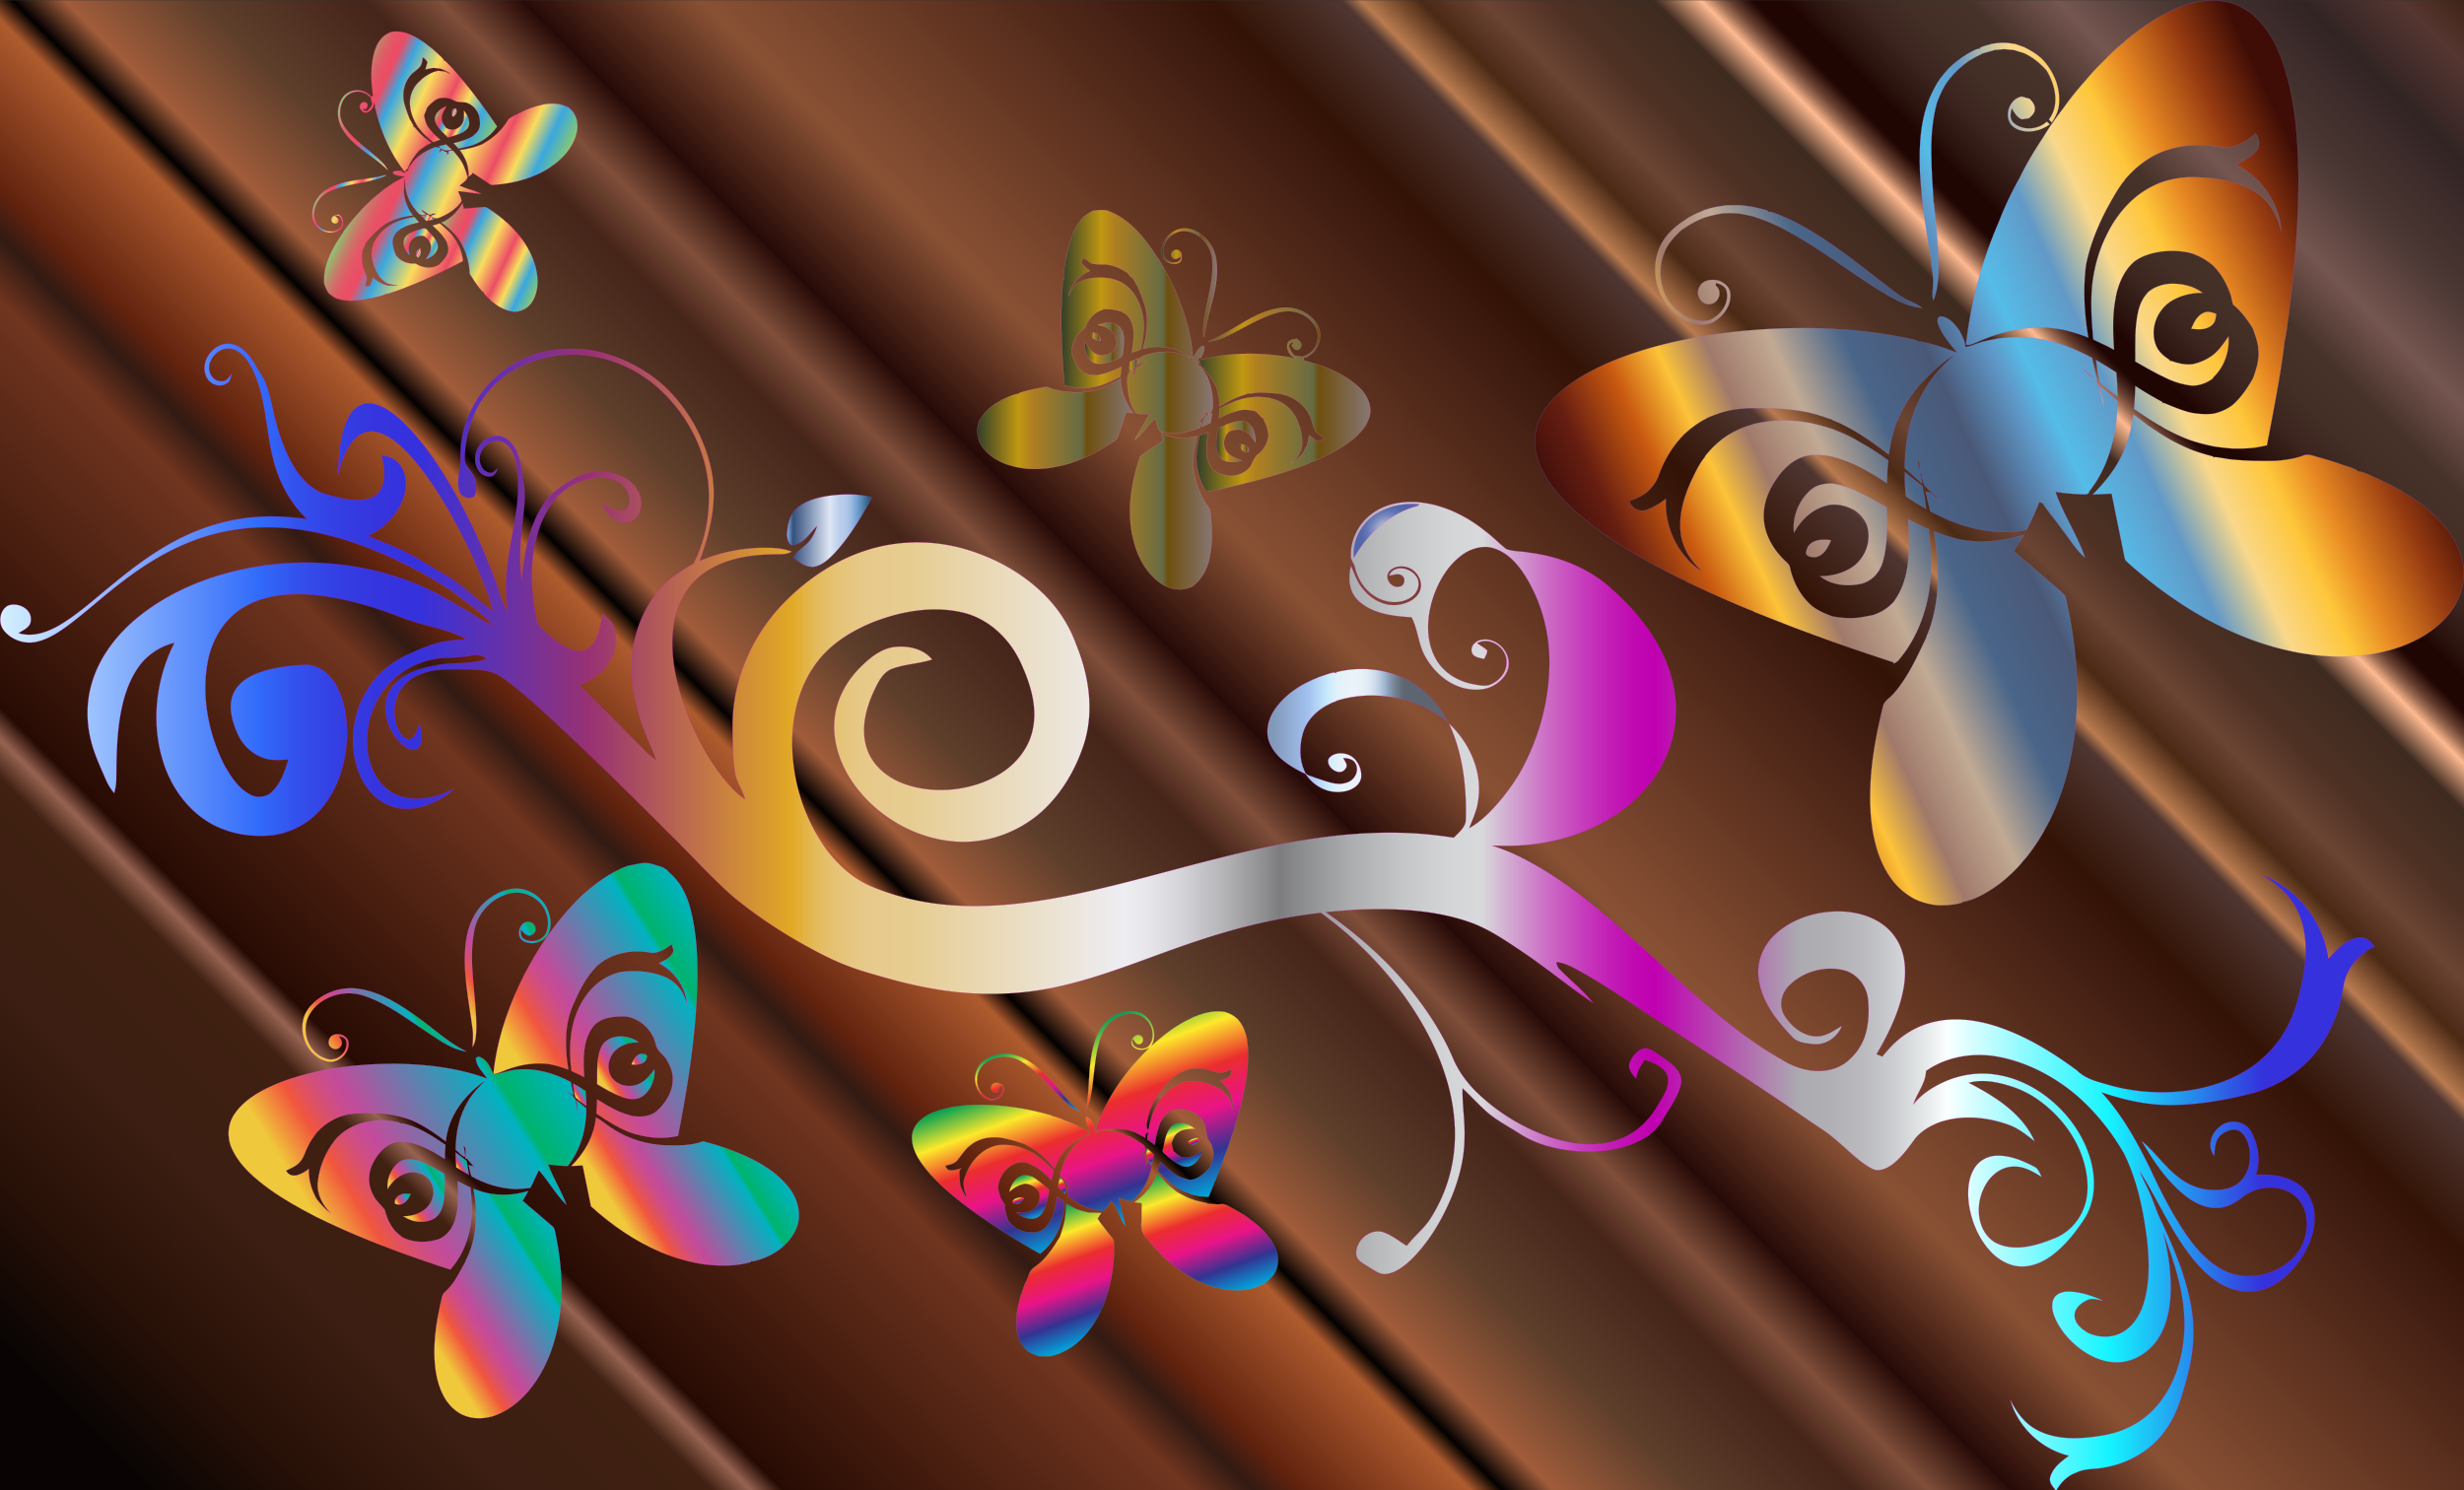 <svg xmlns="http://www.w3.org/2000/svg" viewBox="0 0 1405 850"><rect x="0" y="0" width="1405" height="850" fill="#333333" stroke="none"/><linearGradient id="a" gradientUnits="userSpaceOnUse" x1="138.787" y1="988.788" x2="1266.213" y2="-138.637"><stop offset="0" stop-color="#090403"/><stop offset=".038" stop-color="#090403"/><stop offset=".083" stop-color="#291107"/><stop offset=".129" stop-color="#3c1e12"/><stop offset=".18" stop-color="#3f2011"/><stop offset=".19" stop-color="#966351"/><stop offset=".198" stop-color="#270b03"/><stop offset=".301" stop-color="#70351f"/><stop offset=".317" stop-color="#321a13"/><stop offset=".329" stop-color="#60220e"/><stop offset=".372" stop-color="#ae5b2e"/><stop offset=".38" stop-color="#030000"/><stop offset=".393" stop-color="#a05c3a"/><stop offset=".428" stop-color="#5d3e2b"/><stop offset=".469" stop-color="#452419"/><stop offset=".488" stop-color="#7f4f3a"/><stop offset=".509" stop-color="#270a07"/><stop offset=".554" stop-color="#895134"/><stop offset=".658" stop-color="#431f13"/><stop offset=".683" stop-color="#331305"/><stop offset=".716" stop-color="#4f3631"/><stop offset=".721" stop-color="#b97b50"/><stop offset=".736" stop-color="#4a2915"/><stop offset=".752" stop-color="#6b4433"/><stop offset=".769" stop-color="#4f3124"/><stop offset=".795" stop-color="#3e2a1f"/><stop offset=".807" stop-color="#ffba90"/><stop offset=".808" stop-color="#e6a680"/><stop offset=".811" stop-color="#a06e54"/><stop offset=".814" stop-color="#694131"/><stop offset=".817" stop-color="#412118"/><stop offset=".819" stop-color="#290d09"/><stop offset=".82" stop-color="#200603"/><stop offset=".821" stop-color="#200603"/><stop offset=".828" stop-color="#200603"/><stop offset=".835" stop-color="#2c140f"/><stop offset=".846" stop-color="#3b251e"/><stop offset=".859" stop-color="#442f27"/><stop offset=".874" stop-color="#47322a"/><stop offset=".897" stop-color="#755650"/><stop offset=".924" stop-color="#4b3733"/><stop offset=".959" stop-color="#322424"/><stop offset=".984" stop-color="#563630"/><stop offset="1" stop-color="#3f2416"/></linearGradient><path fill="url(#a)" d="M0 .15h1405V850H0z"/><linearGradient id="b" gradientUnits="userSpaceOnUse" x1="662.368" y1="161.036" x2="693.97" y2="161.036"><stop offset="0" stop-color="#333f29"/><stop offset=".264" stop-color="#c09812"/><stop offset=".348" stop-color="#b07f20"/><stop offset=".668" stop-color="#666b43"/><stop offset=".702" stop-color="#6e4f0e"/><stop offset="1" stop-color="#867774"/></linearGradient><path fill="url(#b)" stroke="#FF7DD6" stroke-width=".094" d="M673.47 148.98c.41-2.07.97-5.07-1.39-6.2-2.31-1.4-5.71 1.86-3.58 3.97 1.35 1.85 3.56.37 4.97-.54-.19 5.5-8.63 4.03-9.77-.26-2.12-7.01 4.26-14.24 11.32-14.2 8.56.09 15.64 8.07 16.22 16.36 1.35 14.86-5.76 28.93-5.13 43.73l.65.02c1.71-14.63 9.11-28.71 6.75-43.75-1.08-8.27-7.35-15.76-15.55-17.67-8.25-1.68-16.76 6.16-15.46 14.54.66 4.75 7.47 7.44 10.97 4z"/><linearGradient id="c" gradientUnits="userSpaceOnUse" x1="622.01" y1="192.11" x2="627.73" y2="192.11"><stop offset="0" stop-color="#333f29"/><stop offset=".264" stop-color="#c09812"/><stop offset=".348" stop-color="#b07f20"/><stop offset=".668" stop-color="#666b43"/><stop offset=".702" stop-color="#6e4f0e"/><stop offset="1" stop-color="#867774"/></linearGradient><path fill="url(#c)" stroke="#FF7DD6" stroke-width=".094" d="M627.73 194.47c-.17-2.86-2.71-5.72-5.72-4.38.12 3.11 2.99 4.25 5.72 4.38z"/><linearGradient id="d" gradientUnits="userSpaceOnUse" x1="618.6" y1="195.776" x2="640.836" y2="195.776"><stop offset="0" stop-color="#333f29"/><stop offset=".264" stop-color="#c09812"/><stop offset=".348" stop-color="#b07f20"/><stop offset=".668" stop-color="#666b43"/><stop offset=".702" stop-color="#6e4f0e"/><stop offset="1" stop-color="#867774"/></linearGradient><path fill="url(#d)" stroke="#FF7DD6" stroke-width=".094" d="M623.91 207c4.97 1.69 9.84-1.29 14.48-2.73 2.56-.96 1.82-4.05 2.25-6.17.23-3.91.77-8.51-2.09-11.66-3.37-3.16-8.6-2.83-12.58-1.08 3.57.65 7.4 2.01 9.34 5.34 1.94 2.99 1.38 6.84-.45 9.73-2.58 1.82-5.91 3.04-9.01 1.79-3.42-1.09-5.37-4.25-7.16-7.12-.47 4.42.84 9.88 5.22 11.9z"/><linearGradient id="e" gradientUnits="userSpaceOnUse" x1="643.2" y1="208.18" x2="649.1" y2="208.18"><stop offset="0" stop-color="#333f29"/><stop offset=".264" stop-color="#c09812"/><stop offset=".348" stop-color="#b07f20"/><stop offset=".668" stop-color="#666b43"/><stop offset=".702" stop-color="#6e4f0e"/><stop offset="1" stop-color="#867774"/></linearGradient><path fill="url(#e)" stroke="#FF7DD6" stroke-width=".094" d="M649.1 204.24c-1.63.69-3.23 1.4-4.84 2.09-.4 1.93-.76 3.85-1.06 5.79 1.76-.94 3.49-1.98 5.11-3.17.22-1.57.49-3.15.79-4.71z"/><linearGradient id="f" gradientUnits="userSpaceOnUse" x1="693.565" y1="251.848" x2="715.909" y2="251.848"><stop offset="0" stop-color="#333f29"/><stop offset=".264" stop-color="#c09812"/><stop offset=".348" stop-color="#b07f20"/><stop offset=".668" stop-color="#666b43"/><stop offset=".702" stop-color="#6e4f0e"/><stop offset="1" stop-color="#867774"/></linearGradient><path fill="url(#f)" stroke="#FF7DD6" stroke-width=".094" d="M694.93 259.97c2.8 4.42 8.95 4.08 13.33 2.65-3.14-1.27-6.8-2.11-8.78-5.13-2.72-3.6-1.88-9.12 1.89-11.66 2.36-.63 4.89-1.41 7.28-.38 3.36 1.08 5.15 4.28 7.25 6.85.12-4.19-.91-9.17-4.85-11.41-3.9-1.86-8.16.07-11.94 1.28l.07.11c-1.62.63-3.22 1.29-4.82 1.97-.37 5.18-1.87 10.82.57 15.72z"/><linearGradient id="g" gradientUnits="userSpaceOnUse" x1="682.226" y1="227.939" x2="781.36" y2="227.939"><stop offset="0" stop-color="#333f29"/><stop offset=".264" stop-color="#c09812"/><stop offset=".348" stop-color="#b07f20"/><stop offset=".668" stop-color="#666b43"/><stop offset=".702" stop-color="#6e4f0e"/><stop offset="1" stop-color="#867774"/></linearGradient><path fill="url(#g)" stroke="#FF7DD6" stroke-width=".094" d="M774.51 220.48c-7.94-7.2-18.16-11.39-28.4-14.13l-.07-.13-2.48-.6c-.03-.47-.1-1.43-.14-1.9 1.55.55 2.71-.81 3.89-1.51 5.26-3.75 7.12-11.59 3.82-17.19-4.5-7.28-13.71-10.88-22.01-9.24-15.01 2.36-26.34 13.49-40.09 18.92 2.98-.05 5.86-.93 8.56-2.14 9.87-4.37 18.92-10.57 29.28-13.81 4.85-1.55 10.35-1.97 15.05.33 5.41 2.31 10.13 7.69 9.45 13.9-.27 5.02-4.06 9.39-8.92 10.52-1.4-.32-2.81-.48-4.2-.63-1.67-1.6-2.73-3.65-3.41-5.83.82-.76 1.38-2.48 2.79-1.6l-1.16 1.49c.76 1.39 2.15 3.36 4.01 2.35 2.59-1.21 1.61-5.33-1.15-5.64l.47-.47c-2.06.38-4.74.51-5.65 2.77-.94 3.49 1.49 7.53 4.93 8.57l-3.11-.4.05-.22a145.74 145.74 0 00-16.26-1.95c-2.71-.14-5.43-.2-8.13-.21-2.64.04-5.28.14-7.9.3-2.07.19-4.14.41-6.19.66-4.69.58-9.29 1.67-13.89 2.71.39 1.08.81 2.16 1.2 3.25 3.57 3.31 6.34 7.39 8.38 11.8l.15.02c1.2 3.66 1.89 7.47 2.02 11.32 2.32-1.4 4.69-2.72 7.1-3.98 2.77-1.27 5.67-2.21 8.57-3.12l.07-.58.73.33c1.99.02 3.93-.46 5.92-.63 3.21.08 6.42.24 9.63.51 8.51.57 16.47 5.71 19.87 13.64l.1.05c.72 2.42 1.26 4.93 2.37 7.22 1.14 2.26 3.5 3.38 5.53 4.7-1.39 1-2.91 1.75-4.67 1.57-1.33-1.16-2.76-2.2-4.13-3.29-.35 2.08-.79 4.15-1.32 6.19-.8 1.37-1.57 2.75-2.34 4.13-1.85 2.18-3.95 4.17-6.54 5.43 1.01-.95 2.06-1.87 3.13-2.77.84-1.4 1.62-2.85 2.36-4.32l.13.1c1.19-4.83.42-9.81-1.08-14.47l-.19-.13c-1.97-7.51-8.34-13.54-15.95-15.07l-.1-.15c-5.08-1.07-10.34-.98-15.4.13-1.51.45-3.01.91-4.5 1.38-3.2 1.32-6.34 2.79-9.36 4.47-.07 1.8-.14 3.6-.2 5.41 4.16-2.26 8.64-3.93 13.3-4.85 2.54-.07 5.06.29 7.54.83 1.42 1.43 2.81 2.91 4.36 4.22 1.44 3.02 2.7 6.15 2.98 9.53-.38 3.94-2.27 7.57-5.23 10.19-3.09 1.83-3.59 5.64-5.68 8.32-3.15 3.39-7.76 5.02-12.35 4.48-3.03-.68-6.33-1.33-8.56-3.66-1.76-1.71-2.44-4.11-3.17-6.36-.65-4.91-.14-9.86.73-14.71-1.69.57-3.38 1.15-5.07 1.7-.61 2.82-1.1 5.66-1.5 8.52-.97 8.25.84 16.81 5.49 23.74 5.56-1.03 11.08-2.3 16.6-3.58 4.64-1.07 9.26-2.25 13.87-3.51 4.06-1.09 8.09-2.28 12.1-3.55 5.61-1.86 11.32-3.57 16.66-6.1l-.06-.58.79.17c1.72-.33 3.3-1.14 4.87-1.92l.08.09c1.79-.89 3.59-1.76 5.4-2.63 1.52-.84 3.05-1.7 4.56-2.59l.07.07c1.21-.77 2.44-1.54 3.67-2.3 1.65-1.15 3.27-2.34 4.89-3.55 2.48-2.21 4.96-4.5 6.82-7.28 1.09-1.8 1.92-3.73 2.69-5.68 1.53-6.44-1.75-12.85-6.47-17.07z"/><linearGradient id="h" gradientUnits="userSpaceOnUse" x1="557.29" y1="241.685" x2="646.24" y2="241.685"><stop offset="0" stop-color="#333f29"/><stop offset=".264" stop-color="#c09812"/><stop offset=".348" stop-color="#b07f20"/><stop offset=".668" stop-color="#666b43"/><stop offset=".702" stop-color="#6e4f0e"/><stop offset="1" stop-color="#867774"/></linearGradient><path fill="url(#h)" stroke="#FF7DD6" stroke-width=".094" d="M639.02 215.91c-4.87 2.93-9.98 5.52-15.49 6.99-8.93 1.64-18.4 1.03-26.87-2.32-5.32.99-10.75 1.76-15.82 3.68l.02.58-.78-.2c-3.27.55-6.17 2.24-9.19 3.52l.09.1c-5.35 2.64-10.01 6.76-12.75 12.1l.55.61-.52-.56c-1.86 5.06-1.03 10.91 2.36 15.14 6.03 7.84 16.2 11.05 25.72 11.81 6.36.37 12.76-.29 18.95-1.79 1.95-.55 3.93-1.09 5.89-1.62l.01-.18c3.42-1.03 6.71-2.45 9.97-3.92l-.06-.06c3.7-1.69 7.22-3.75 10.68-5.9 1.81-1.27 3.87-2.27 5.36-3.95 1.59-4.11 2.73-8.38 4.15-12.55.2-.6.61-1.79.81-2.38l4.14.68c-4.32-5.71-7.29-12.52-7.22-19.78z"/><linearGradient id="i" gradientUnits="userSpaceOnUse" x1="605.215" y1="227.973" x2="691.594" y2="227.973"><stop offset="0" stop-color="#333f29"/><stop offset=".264" stop-color="#c09812"/><stop offset=".348" stop-color="#b07f20"/><stop offset=".668" stop-color="#666b43"/><stop offset=".702" stop-color="#6e4f0e"/><stop offset="1" stop-color="#867774"/></linearGradient><path fill="url(#i)" stroke="#FF7DD6" stroke-width=".094" d="M689.72 290.21c-5.51-7.13-8.6-16.03-9.44-24.97-.08-5.62.97-11.17 2.41-16.58-5.14 1.35-10.61 1.7-15.76.23-1.56-.61-3.86-.5-4.43-2.47 3.97.56 8.01.83 12.01.28 3.34-.59 6.58-1.58 9.77-2.68.27-1.05 1.7-4.39-.55-3.53l-.66-1.82c.31.29.92.88 1.22 1.18 1.13-1.09 2.29-2.15 3.47-3.19-.27-.63-.8-1.89-1.07-2.52.765.784 1.55 1.576 2.37 2.325-2.492 1.379-3.81 4.108-3.89 7.115 1.7-.79 3.4-1.6 5.1-2.41.31-1.82.61-3.65.91-5.48a7.433 7.433 0 00-1.845.63c1.02-1.146 2.114-2.302 2.245-3.91.14-6.34-.73-12.78-3.64-18.48l-.25-.12c-1.19-2.04-2.11-4.56-4.4-5.6.09-.52.28-1.56.37-2.07-.27-.07-.82-.21-1.09-.27l1.41-2.25.66.63c.66-1.4 1.46-2.75 1.91-4.24.2-.97.55-3.2-1.11-2.6-1.69.88-2.6 2.66-3.68 4.13-.51.95-1.02 1.89-1.53 2.83-.09-.88-.26-2.64-.34-3.52l-.08-.04c-.21-2.83-.41-5.69-1.17-8.43-.48-2.77-1.12-5.51-1.83-8.22l-.13-.08c-.81-3.3-1.92-6.51-2.99-9.72l-.19-.14c-1.5-4.39-3.35-8.65-5.41-12.79-2.21-4.83-4.93-9.39-7.6-13.96l-.33-.17c-7-11.09-15.77-22.47-28.53-27.09l-.01.61.01-.74c-2.89-.42-5.82-.38-8.66.27a43.81 43.81 0 00-5.06 3.23c-2.65 2.9-4.65 6.3-6.22 9.89-.51 1.44-1.06 2.88-1.46 4.36-.51 1.63-.98 3.27-1.42 4.92-1.02 5.53-2.62 11.2-2.28 16.82l-.39-.32c-.38 5.39-.78 10.78-.83 16.18-.22 7.77-.03 15.54.29 23.3.36 6.99.69 14 1.43 20.97 7.23 2.3 15.1 1.95 22.23-.52 3.28-1.33 6.46-2.88 9.64-4.43.19-1.86.35-3.72.52-5.58-4.61 2.24-9.42 4.2-14.53 4.9-2.47-.23-5.12-.27-7.2-1.78-3.21-2.06-4.5-5.79-6.14-9.02-1.51-6.39 1.98-12.53 7.15-16.09 1.6-4.86 5.15-9.19 10.25-10.55l.1-.52.76.24c5.16-.15 11.49.59 14.46 5.42 3.31 5.88 2.14 12.97 1.08 19.31 1.71-.55 3.41-1.12 5.13-1.68 1.32-6.21 2.3-12.61 1.25-18.94-1.12-6.25-3.75-12.48-8.58-16.76-4.21-3.91-10.05-5.37-15.67-5.35-4.94-.1-10.03.86-14.02 3.92-1.77 1.96-3.14 4.22-4.31 6.57.59-1.91 1.31-3.79 2.1-5.63 2.43-3.95 6.09-6.94 10.33-8.78a22.952 22.952 0 01-4.96-4.31c.18-.75.56-2.24.74-2.99 1.97.36 3.29 2.25 5.06 3.13 2.67.61 5.41.57 8.14.52 4.46.57 8.6 2.37 12.34 4.82.81 1.21 1.78 2.38 3.06 3.13 3.41 5.28 5.57 11.21 7.34 17.21 1.65 7.67.53 15.59-1.6 23.04 6.13-1.79 12.62-1.37 18.69.44 2.8 1.54 5.85 2.64 8.59 4.34-1.44-.44-2.87-.93-4.28-1.38l-.18-.23c-5.48-1.81-11.39-1.92-17.02-.77-3.53 1.25-9.19 1.19-8.55 6.61 1.33-.7 2.59-1.65 4.15-1.8-1.87 1.65-4.3 2.59-5.9 4.57.54 1.45-.07 2.77-.79 3.98 0-1.35.07-2.69.19-4.03-3.31 1.06-3.96 3.88-3.76 6.93.11 6.18 1.32 12.54 4.72 17.8 2.28 1.17 5.24.43 7.79.71-2.52 5.11-5.9 9.74-8.34 14.89 4.43-3.57 7.48-8.51 11.71-12.31 1.04 2.68 1.08 6.12 3.74 7.84-.07 1.33.08 2.66.58 3.89l.68.5c-4.54 3.02-9.03 6.1-13.53 9.17-.83 2.49-1.64 5-2.37 7.53-1.96 7.14-3.22 14.48-3.45 21.88-.15 5.22.28 10.43 1.2 15.57l.18.11c1.89 10.45 6.95 20.89 15.76 27.19 5.02 3.68 11.89 4.99 17.67 2.32l-.71-.37 1.22.26c5.04-3.63 8.25-9.18 9.73-15.15 1.36-6 1.88-12.2 1.46-18.34-.2-3.65-.23-7.36-1.16-10.92z"/><linearGradient id="j" gradientUnits="userSpaceOnUse" x1="706.927" y1="255.566" x2="712.125" y2="255.566"><stop offset="0" stop-color="#333f29"/><stop offset=".264" stop-color="#c09812"/><stop offset=".348" stop-color="#b07f20"/><stop offset=".668" stop-color="#666b43"/><stop offset=".702" stop-color="#6e4f0e"/><stop offset="1" stop-color="#867774"/></linearGradient><path fill="url(#j)" stroke="#FF7DD6" stroke-width=".094" d="M706.93 253.18c-.09 2.62 1.98 5.39 4.86 4.65 1.52-3.15-2.49-4.45-4.86-4.65z"/><g><linearGradient id="k" gradientUnits="userSpaceOnUse" x1="183.446" y1="107.081" x2="210.879" y2="119.873"><stop offset="0" stop-color="#89c970"/><stop offset=".026" stop-color="#a1ab6d"/><stop offset=".06" stop-color="#bc896a"/><stop offset=".096" stop-color="#d16e68"/><stop offset=".132" stop-color="#e05b66"/><stop offset=".169" stop-color="#e95065"/><stop offset=".208" stop-color="#ec4c65"/><stop offset=".3" stop-color="#3aa7df"/><stop offset=".47" stop-color="#f9dd5c"/><stop offset=".64" stop-color="#ec4c65"/><stop offset=".753" stop-color="#f9dd5c"/><stop offset=".871" stop-color="#3aa7df"/><stop offset="1" stop-color="#89c970"/></linearGradient><path fill="url(#k)" stroke="#FF00AE" stroke-width=".094" d="M192.926 122.261c-1.617.328-3.951.829-4.055 2.873-.314 2.089 3.064 3.56 3.944 1.386.928-1.532-.806-2.68-1.888-3.424 4.027-1.521 5.51 5.013 2.758 7.13-4.42 3.643-11.56 1.219-13.66-3.888-2.516-6.205 1.108-13.72 6.915-16.638 10.317-5.455 22.615-4.567 33.105-9.484l-.181-.475c-11.074 3.177-23.466 2.083-33.608 8.32-5.643 3.274-9.157 10.057-8.063 16.55 1.275 6.46 9.499 10.238 15.154 6.773 3.23-1.909 3.117-7.634-.42-9.123z"/><linearGradient id="l" gradientUnits="userSpaceOnUse" x1="237.497" y1="143.657" x2="239.983" y2="144.817"><stop offset="0" stop-color="#89c970"/><stop offset=".026" stop-color="#a1ab6d"/><stop offset=".06" stop-color="#bc896a"/><stop offset=".096" stop-color="#d16e68"/><stop offset=".132" stop-color="#e05b66"/><stop offset=".169" stop-color="#e95065"/><stop offset=".208" stop-color="#ec4c65"/><stop offset=".3" stop-color="#3aa7df"/><stop offset=".47" stop-color="#f9dd5c"/><stop offset=".64" stop-color="#ec4c65"/><stop offset=".753" stop-color="#f9dd5c"/><stop offset=".871" stop-color="#3aa7df"/><stop offset="1" stop-color="#89c970"/></linearGradient><path fill="url(#l)" stroke="#FF00AE" stroke-width=".094" d="M239.546 141.554c-2.013.985-3.311 3.68-1.436 5.448 2.208-1.024 2.165-3.44 1.436-5.448z"/><linearGradient id="m" gradientUnits="userSpaceOnUse" x1="231.153" y1="134.74" x2="249.076" y2="143.098"><stop offset="0" stop-color="#89c970"/><stop offset=".026" stop-color="#a1ab6d"/><stop offset=".06" stop-color="#bc896a"/><stop offset=".096" stop-color="#d16e68"/><stop offset=".132" stop-color="#e05b66"/><stop offset=".169" stop-color="#e95065"/><stop offset=".208" stop-color="#ec4c65"/><stop offset=".3" stop-color="#3aa7df"/><stop offset=".47" stop-color="#f9dd5c"/><stop offset=".64" stop-color="#ec4c65"/><stop offset=".753" stop-color="#f9dd5c"/><stop offset=".871" stop-color="#3aa7df"/><stop offset="1" stop-color="#89c970"/></linearGradient><path fill="url(#m)" stroke="#FF00AE" stroke-width=".094" d="M249.74 140.532c-.28-4.096-3.898-6.712-6.336-9.626-1.465-1.558-3.472-.092-5.131.236-2.891 1.014-6.374 2.01-7.785 5.024-1.264 3.385.551 7.06 3.014 9.405-.607-2.773-.78-5.947 1.038-8.35 1.572-2.302 4.52-3.06 7.157-2.61 2.091 1.313 3.976 3.349 4.008 5.963.245 2.796-1.447 5.156-2.979 7.313 3.332-.993 6.877-3.585 7.014-7.355z"/><linearGradient id="n" gradientUnits="userSpaceOnUse" x1="240.357" y1="122.748" x2="247.21" y2="125.943"><stop offset="0" stop-color="#89c970"/><stop offset=".026" stop-color="#a1ab6d"/><stop offset=".06" stop-color="#bc896a"/><stop offset=".096" stop-color="#d16e68"/><stop offset=".132" stop-color="#e05b66"/><stop offset=".169" stop-color="#e95065"/><stop offset=".208" stop-color="#ec4c65"/><stop offset=".3" stop-color="#3aa7df"/><stop offset=".47" stop-color="#f9dd5c"/><stop offset=".64" stop-color="#ec4c65"/><stop offset=".753" stop-color="#f9dd5c"/><stop offset=".871" stop-color="#3aa7df"/><stop offset="1" stop-color="#89c970"/></linearGradient><path fill="url(#n)" stroke="#FF00AE" stroke-width=".094" d="M240.153 123.186c.99.968 1.984 1.909 2.967 2.862a90.18 90.18 0 004.498-.98c-1.209-.987-2.48-1.922-3.828-2.732-1.2.314-2.42.596-3.637.85z"/><linearGradient id="o" gradientUnits="userSpaceOnUse" x1="248.542" y1="65.373" x2="266.454" y2="73.726"><stop offset="0" stop-color="#89c970"/><stop offset=".026" stop-color="#a1ab6d"/><stop offset=".06" stop-color="#bc896a"/><stop offset=".096" stop-color="#d16e68"/><stop offset=".132" stop-color="#e05b66"/><stop offset=".169" stop-color="#e95065"/><stop offset=".208" stop-color="#ec4c65"/><stop offset=".3" stop-color="#3aa7df"/><stop offset=".47" stop-color="#f9dd5c"/><stop offset=".64" stop-color="#ec4c65"/><stop offset=".753" stop-color="#f9dd5c"/><stop offset=".871" stop-color="#3aa7df"/><stop offset="1" stop-color="#89c970"/></linearGradient><path fill="url(#o)" stroke="#FF00AE" stroke-width=".094" d="M266.552 73.309c2.346-3.354.246-7.69-2.107-10.419.03 2.65.528 5.544-1.054 7.883-1.778 3.048-6.015 4.107-8.985 2.152-1.166-1.513-2.492-3.104-2.47-5.14-.233-2.75 1.537-5.006 2.758-7.297-3.06 1.177-6.343 3.422-6.772 6.94-.166 3.376 2.511 5.868 4.524 8.231l.059-.083c.943.979 1.901 1.934 2.875 2.884 3.85-1.295 8.372-1.913 11.172-5.151z"/><linearGradient id="p" gradientUnits="userSpaceOnUse" x1="199.832" y1="45.51" x2="278.724" y2="82.298"><stop offset="0" stop-color="#89c970"/><stop offset=".026" stop-color="#a1ab6d"/><stop offset=".06" stop-color="#bc896a"/><stop offset=".096" stop-color="#d16e68"/><stop offset=".132" stop-color="#e05b66"/><stop offset=".169" stop-color="#e95065"/><stop offset=".208" stop-color="#ec4c65"/><stop offset=".3" stop-color="#3aa7df"/><stop offset=".47" stop-color="#f9dd5c"/><stop offset=".64" stop-color="#ec4c65"/><stop offset=".753" stop-color="#f9dd5c"/><stop offset=".871" stop-color="#3aa7df"/><stop offset="1" stop-color="#89c970"/></linearGradient><path fill="url(#p)" stroke="#FF00AE" stroke-width=".094" d="M214.06 27.787c-2.803 7.9-2.745 16.54-1.635 24.755l-.073.09c.08.492.237 1.478.315 1.97-.33.164-1.002.504-1.329.674-.07-1.284-1.401-1.711-2.262-2.352-4.293-2.665-10.511-1.643-13.557 2.427-3.897 5.442-3.718 13.174-.032 18.67 6.229 10.12 17.677 14.94 25.742 23.226-.935-2.136-2.438-3.949-4.126-5.533-6.13-5.805-13.332-10.466-18.794-16.966-2.581-3.032-4.543-6.875-4.3-10.96.036-4.6 2.495-9.629 7.182-11.01 3.704-1.32 8 .098 10.281 3.264.191 1.107.501 2.173.812 3.221-.651 1.688-1.811 3.071-3.18 4.219-.795-.363-2.205-.248-1.995-1.53l1.425.387c.774-.968 1.776-2.565.487-3.602-1.654-1.505-4.332.445-3.724 2.53l-.48-.197c.895 1.372 1.797 3.266 3.702 3.242 2.802-.374 4.985-3.346 4.698-6.142l.65 2.365-.174.03a113.962 113.962 0 003.495 12.322 133.07 133.07 0 002.3 5.93 135.141 135.141 0 002.598 5.611 163.772 163.772 0 002.343 4.268c1.833 3.21 4.006 6.201 6.144 9.207.661-.607 1.314-1.236 1.983-1.846 1.313-3.574 3.422-6.803 5.99-9.605l-.032-.115a31.874 31.874 0 017.56-4.87 104.024 104.024 0 01-5.013-3.924c-1.751-1.616-3.304-3.426-4.835-5.244l-.44.124.018-.626c-.585-1.442-1.517-2.697-2.24-4.082-.91-2.34-1.762-4.706-2.535-7.104-2.154-6.313-.845-13.607 3.852-18.452l.006-.087c1.53-1.249 3.178-2.396 4.496-3.887 1.287-1.504 1.384-3.545 1.724-5.408 1.141.702 2.14 1.572 2.541 2.897-.436 1.31-.755 2.655-1.129 3.972a56.604 56.604 0 014.865-.914c1.23.165 2.458.304 3.686.444 2.131.678 4.2 1.593 5.89 3.082-.99-.442-1.97-.923-2.942-1.423a52.075 52.075 0 00-3.83-.4l.034-.125c-3.845.598-7.206 2.655-10.117 5.142l-.036.177c-4.826 3.686-7.257 10.1-6.066 16.054l-.079.117c.76 3.99 2.41 7.758 4.738 11.075.78.954 1.564 1.898 2.352 2.831 1.918 1.911 3.925 3.734 6.048 5.407 1.32-.492 2.64-.984 3.965-1.487-2.886-2.32-5.441-5.05-7.51-8.135-.817-1.812-1.317-3.74-1.675-5.692.604-1.456 1.253-2.905 1.73-4.419 1.746-1.95 3.625-3.803 5.98-5.024 2.958-.914 6.147-.644 8.93.702 2.253 1.678 5.153.89 7.717 1.59 3.396 1.251 5.963 4.087 6.957 7.562.423 2.392.949 4.97-.06 7.28-.704 1.787-2.23 3-3.634 4.206-3.348 1.95-7.073 3.074-10.836 3.909.92 1.047 1.85 2.092 2.756 3.146a91.31 91.31 0 006.6-1.487c6.246-1.787 11.878-5.674 15.477-11.12-2.42-3.701-5-7.302-7.589-10.9a278.647 278.647 0 00-6.715-8.95 221.943 221.943 0 00-6.21-7.662c-3.034-3.488-5.99-7.093-9.425-10.184l-.401.218-.115-.62c-.757-1.143-1.818-2.039-2.854-2.936l.04-.085a348.843 348.843 0 01-3.526-3.104 148.233 148.233 0 00-3.244-2.51l.03-.071c-.92-.642-1.847-1.297-2.767-1.956a143.882 143.882 0 00-4.036-2.458c-2.343-1.123-4.743-2.223-7.31-2.727-1.628-.244-3.27-.26-4.91-.228-5.109.837-8.746 5.137-10.368 9.816z"/><linearGradient id="q" gradientUnits="userSpaceOnUse" x1="249.306" y1="131.891" x2="309.372" y2="159.9"><stop offset="0" stop-color="#89c970"/><stop offset=".026" stop-color="#a1ab6d"/><stop offset=".06" stop-color="#bc896a"/><stop offset=".096" stop-color="#d16e68"/><stop offset=".132" stop-color="#e05b66"/><stop offset=".169" stop-color="#e95065"/><stop offset=".208" stop-color="#ec4c65"/><stop offset=".3" stop-color="#3aa7df"/><stop offset=".47" stop-color="#f9dd5c"/><stop offset=".64" stop-color="#ec4c65"/><stop offset=".753" stop-color="#f9dd5c"/><stop offset=".871" stop-color="#3aa7df"/><stop offset="1" stop-color="#89c970"/></linearGradient><path fill="url(#q)" stroke="#FF00AE" stroke-width=".094" d="M251.614 126.942c3.583 2.63 6.992 5.537 9.715 9.07 3.876 5.95 6.291 12.968 6.427 20.09 2.319 3.541 4.512 7.228 7.426 10.308l.412-.19.091.624c1.383 2.194 3.477 3.777 5.312 5.57l.045-.095c3.518 3.065 7.896 5.186 12.576 5.553l.274-.581-.247.544c4.213-.183 8.184-2.546 10.215-6.268 3.84-6.716 3.09-15.023.767-22.122-1.65-4.701-4.057-9.12-7.005-13.136a440.985 440.985 0 01-2.945-3.762l-.133.047c-1.775-2.157-3.792-4.103-5.835-6.012l-.026.06c-2.335-2.16-4.883-4.079-7.478-5.928-1.462-.923-2.805-2.108-4.466-2.677-3.446.092-6.87.557-10.308.79-.494.036-1.476.1-1.962.133l-.758-3.193c-2.818 4.84-6.837 9.036-12.097 11.175z"/><linearGradient id="r" gradientUnits="userSpaceOnUse" x1="211.912" y1="94.267" x2="301.369" y2="135.981"><stop offset="0" stop-color="#89c970"/><stop offset=".026" stop-color="#a1ab6d"/><stop offset=".06" stop-color="#bc896a"/><stop offset=".096" stop-color="#d16e68"/><stop offset=".132" stop-color="#e05b66"/><stop offset=".169" stop-color="#e95065"/><stop offset=".208" stop-color="#ec4c65"/><stop offset=".3" stop-color="#3aa7df"/><stop offset=".47" stop-color="#f9dd5c"/><stop offset=".64" stop-color="#ec4c65"/><stop offset=".753" stop-color="#f9dd5c"/><stop offset=".871" stop-color="#3aa7df"/><stop offset="1" stop-color="#89c970"/></linearGradient><path fill="url(#r)" stroke="#FF00AE" stroke-width=".094" d="M289.946 67.95c-3.484 6.127-8.975 11.04-15.174 14.342-4.031 1.752-8.353 2.668-12.691 3.26 2.524 3.302 4.426 7.144 4.918 11.304.03 1.31.803 2.936-.447 3.942-.793-3.034-1.816-6.031-3.42-8.752-1.432-2.232-3.124-4.272-4.88-6.242-.838.121-3.68.097-2.38 1.461l-1.115 1.025c.116-.311.357-.93.483-1.236a81.941 81.941 0 01-3.348-1.543c-.373.385-1.122 1.148-1.496 1.533.336-.789.67-1.594.963-2.412 1.747 1.383 4.114 1.511 6.308.662a455.405 455.405 0 00-3.277-2.954c-1.407.325-2.818.66-4.229.996.3.444.642.82 1.012 1.141-1.135-.39-2.3-.83-3.5-.44-4.617 1.81-9.002 4.38-12.238 8.198l-.011.217c-1.114 1.473-2.655 2.897-2.715 4.863-.402.092-1.21.269-1.605.358.03.215.095.655.133.867-.51-.083-1.539-.255-2.048-.339l.255-.666c-1.21-.054-2.425-.224-3.636-.1-.76.148-2.475.568-1.541 1.585 1.144.954 2.703 1.074 4.09 1.41.84.082 1.671.167 2.503.251-.607.33-1.826.984-2.437 1.307l-.005.07c-1.979 1.005-3.983 2.011-5.73 3.386-1.855 1.182-3.64 2.47-5.381 3.8l-.018.117c-2.138 1.58-4.12 3.348-6.113 5.089l-.044.179c-2.716 2.406-5.233 5.025-7.6 7.76-2.818 3.052-5.289 6.39-7.782 9.694l-.023.29c-5.893 8.395-11.46 18.155-10.947 28.757l.443-.177-.537.216c.568 2.212 1.48 4.314 2.806 6.168a34.266 34.266 0 003.857 2.678c2.891 1.038 5.948 1.456 9.012 1.506 1.193-.066 2.398-.103 3.587-.26a93.674 93.674 0 003.978-.46c4.299-.93 8.873-1.486 12.826-3.426l-.113.378c4.004-1.35 8.014-2.687 11.926-4.28 5.674-2.184 11.224-4.663 16.727-7.234 4.936-2.367 9.896-4.72 14.702-7.355-.52-5.91-3.145-11.485-7.078-15.885-1.948-1.966-4.026-3.794-6.103-5.621-1.4.423-2.79.869-4.184 1.307 3.007 2.651 5.871 5.531 7.917 9.008.58 1.852 1.35 3.776.887 5.733-.519 2.937-2.822 4.993-4.658 7.15-4.156 3.017-9.64 2.35-13.767-.308-3.99.31-8.185-.946-10.704-4.216l-.406.085-.056-.621c-1.664-3.679-3.039-8.47-.449-12.07 3.246-4.161 8.715-5.454 13.61-6.601-.912-1.068-1.836-2.123-2.76-3.196-4.879.92-9.793 2.143-14.044 4.809-4.173 2.693-7.876 6.469-9.508 11.245-1.552 4.217-.845 8.872.864 12.922 1.417 3.595 3.645 6.979 7.056 8.935 1.948.687 3.992.994 6.04 1.13-1.555.15-3.13.197-4.695.182-3.583-.563-6.845-2.303-9.451-4.808a17.954 17.954 0 01-1.615 4.88c-.595.096-1.785.27-2.38.367-.335-1.53.631-3.053.732-4.595-.364-2.111-1.22-4.077-2.079-6.032-.933-3.39-.882-6.92-.242-10.358.629-.95 1.18-2.002 1.336-3.152 2.782-4.053 6.41-7.4 10.207-10.486 5.037-3.504 11.09-5.083 17.109-5.793-3.14-3.884-4.794-8.694-5.318-13.62.267-2.485.142-5.018.542-7.508.117 1.172.194 2.352.295 3.505l-.112.2c.346 4.5 2.049 8.798 4.576 12.514 1.967 2.17 3.63 6.273 7.348 4.177-.906-.748-1.971-1.371-2.55-2.452 1.754.852 3.165 2.322 5.077 2.88.883-.827 2.02-.785 3.11-.63-.974.407-1.962.76-2.965 1.078 1.763 2.069 3.994 1.688 6.134.624 4.427-1.943 8.652-4.734 11.423-8.773.157-1.999-1.27-3.912-1.837-5.836 4.448.278 8.808 1.32 13.26 1.529-3.912-2.12-8.396-2.832-12.414-4.74 1.62-1.558 4.09-2.624 4.53-5.062.981-.35 1.895-.86 2.632-1.591l.156-.642c3.549 2.366 7.125 4.677 10.697 7 2.047-.153 4.103-.325 6.149-.561 5.743-.738 11.42-2.042 16.83-4.107 3.812-1.466 7.442-3.347 10.874-5.561l.025-.163c6.972-4.515 12.98-11.314 14.87-19.572 1.142-4.732.016-10.085-3.653-13.45l-.053.623-.18-.959c-4.14-2.542-9.113-3.185-13.867-2.453-4.74.827-9.372 2.321-13.676 4.476-2.573 1.245-5.241 2.385-7.53 4.13z"/><linearGradient id="s" gradientUnits="userSpaceOnUse" x1="257.605" y1="63.601" x2="260.164" y2="64.794"><stop offset="0" stop-color="#89c970"/><stop offset=".026" stop-color="#a1ab6d"/><stop offset=".06" stop-color="#bc896a"/><stop offset=".096" stop-color="#d16e68"/><stop offset=".132" stop-color="#e05b66"/><stop offset=".169" stop-color="#e95065"/><stop offset=".208" stop-color="#ec4c65"/><stop offset=".3" stop-color="#3aa7df"/><stop offset=".47" stop-color="#f9dd5c"/><stop offset=".64" stop-color="#ec4c65"/><stop offset=".753" stop-color="#f9dd5c"/><stop offset=".871" stop-color="#3aa7df"/><stop offset="1" stop-color="#89c970"/></linearGradient><path fill="url(#s)" stroke="#FF00AE" stroke-width=".094" d="M258.034 66.696c1.918-.725 3.292-3.054 1.89-4.909-2.731-.147-2.46 3.139-1.89 4.91z"/></g><g><linearGradient id="t" gradientUnits="userSpaceOnUse" x1="846.173" y1="224.979" x2="1278.924" y2="23.184"><stop offset="0" stop-color="#310908"/><stop offset=".078" stop-color="#671e11"/><stop offset=".151" stop-color="#c95a10"/><stop offset=".211" stop-color="#fdc339"/><stop offset=".266" stop-color="#a0796a"/><stop offset=".338" stop-color="#c1aa94"/><stop offset=".419" stop-color="#496589"/><stop offset=".501" stop-color="#4a5877"/><stop offset=".572" stop-color="#5f99c9"/><stop offset=".604" stop-color="#55bce8"/><stop offset=".679" stop-color="#6199c7"/><stop offset=".745" stop-color="#fad88a"/><stop offset=".809" stop-color="#fec63a"/><stop offset=".857" stop-color="#e78822"/><stop offset=".933" stop-color="#953a11"/><stop offset="1" stop-color="#3f0d05"/></linearGradient><path fill="url(#t)" stroke="#9968EF" stroke-width=".094" d="M1101.19 148.5c-.09 3.21.8 6.35 1.03 9.55.64 4.47-1.07 9.02.2 13.42 2.5-6.15 2.98-12.86 2.96-19.43-.21-12.21-1.31-24.4-2.73-36.51l-.08.45c-.93-19.12-3.27-38.79 1.95-57.56 1.85-4.73 3.89-9.44 7.11-13.43 3.17-3.95 6.93-7.39 11.08-10.3 2.31-1.4 4.7-2.68 7.15-3.83l-.03-.1c2.29-.74 4.6-1.45 6.96-2.02l-.03-.12c2-.21 4.03-.4 6.06-.57 1.86.15 3.73.32 5.61.52 1.9.54 3.79 1.12 5.68 1.75 4.98 2.27 9.26 5.76 12.86 9.85 4.99 8.15 7.63 19.8 1.37 27.96.52.59 1.05 1.18 1.59 1.77 2.04-2.96 3.77-6.25 4.1-9.89 1.18-9.87-3.06-19.8-9.97-26.74-2.94-2.68-6.37-4.71-9.93-6.43-1.68-.59-3.34-1.17-4.99-1.78-.59-.08-1.78-.23-2.38-.31-3.64-.69-7.35-.37-10.96.23-2.28.79-4.77 1.09-6.85 2.3l-.17.73-.67-.26c-2.41.6-4.44 2.11-6.63 3.18-4.12 2.55-7.93 5.57-11.3 9.05l.04.13c-2.64 2.9-5.15 5.99-6.89 9.52-8.17 14.63-9.26 31.95-8.55 48.35.88 16.97 3.52 33.8 6.41 50.52z"/><linearGradient id="u" gradientUnits="userSpaceOnUse" x1="839.505" y1="212.872" x2="1273.412" y2="10.538"><stop offset="0" stop-color="#310908"/><stop offset=".078" stop-color="#671e11"/><stop offset=".151" stop-color="#c95a10"/><stop offset=".211" stop-color="#fdc339"/><stop offset=".266" stop-color="#a0796a"/><stop offset=".338" stop-color="#c1aa94"/><stop offset=".419" stop-color="#496589"/><stop offset=".501" stop-color="#4a5877"/><stop offset=".572" stop-color="#5f99c9"/><stop offset=".604" stop-color="#55bce8"/><stop offset=".679" stop-color="#6199c7"/><stop offset=".745" stop-color="#fad88a"/><stop offset=".809" stop-color="#fec63a"/><stop offset=".857" stop-color="#e78822"/><stop offset=".933" stop-color="#953a11"/><stop offset="1" stop-color="#3f0d05"/></linearGradient><path fill="url(#u)" stroke="#9968EF" stroke-width=".094" d="M1152.9 68.09c1.33-.21 2.68-.43 4.04-.64 1.63-1.41 3.52-3.06 3.38-5.45.12-2.3-1.46-4.08-2.92-5.64-1.52-.48-3.02-.92-4.52-1.32-7.74 1.18-11.05 13.1-4.43 17.63 6.23 4.12 14.63 2.38 20.43-1.73-.61-.52-1.21-1.05-1.79-1.57-4.99 4.72-13.9 5.33-19.04.55-2.29-2.13-1.66-5.43-.9-8.08 1.45 2.48 2.91 5.13 5.75 6.25z"/><linearGradient id="v" gradientUnits="userSpaceOnUse" x1="884.539" y1="307.606" x2="1317.656" y2="105.64"><stop offset="0" stop-color="#310908"/><stop offset=".078" stop-color="#671e11"/><stop offset=".151" stop-color="#c95a10"/><stop offset=".211" stop-color="#fdc339"/><stop offset=".266" stop-color="#a0796a"/><stop offset=".338" stop-color="#c1aa94"/><stop offset=".419" stop-color="#496589"/><stop offset=".501" stop-color="#4a5877"/><stop offset=".572" stop-color="#5f99c9"/><stop offset=".604" stop-color="#55bce8"/><stop offset=".679" stop-color="#6199c7"/><stop offset=".745" stop-color="#fad88a"/><stop offset=".809" stop-color="#fec63a"/><stop offset=".857" stop-color="#e78822"/><stop offset=".933" stop-color="#953a11"/><stop offset="1" stop-color="#3f0d05"/></linearGradient><path fill="url(#v)" stroke="#9968EF" stroke-width=".094" d="M1151.51 101.62c-4.54 8.06-8.54 16.5-11.84 25.13-9.66 22.13-15.92 45.76-18.63 69.75 1.83.59 3.58-.42 5.29-.99 4.46-1.97 9.02-3.72 13.7-5.14 3.94-1.12 7.94-2.01 11.99-2.71 5.34-.77 10.74-1.04 16.14-.77 2.95.41 5.94.71 8.88 1.3 4.67 1.14 9.27 2.58 13.75 4.37-2.31-13.78-3.08-27.84-1.28-41.73v.05c2.48-12.05 7.23-23.48 13.15-34.23 2.72-4.85 5.43-9.74 8.97-14.05l-.02-.18c5.83-6.8 12.99-12.53 21.35-15.88 5.15-1.95 10.55-3.15 16.04-3.66 4.3-.23 8.63-.14 12.93.34 3.61.69 7.3.91 10.96.43 3.38-.89 6.58-2.34 9.47-4.33 1.22-1.07 2.42-2.15 3.65-3.24 2.41 2.77 2.86 6.64.86 9.77-3.32 3.54-7.55 6.02-12.01 7.82 4.2 2.57 8.4 5.2 12.03 8.58 7.89 7.9 13.39 18.58 13.88 29.84-1.94-9.42-7.39-18.19-15.72-23.21-3.8-2.2-7.89-3.86-12.09-5.08-3.48-.88-6.99-1.57-10.54-1.98l.01-.11c-4.15-.35-8.29-.64-12.44-.74-5.76.07-11.48.98-16.94 2.76-6.04 2.21-11.66 5.48-16.5 9.71-6.51 5.78-11.73 12.95-15.44 20.81-3.75 7.48-6.19 15.58-7.54 23.82-1.87 11.78-1.01 23.76.03 35.57 2.71 1.32 5.45 2.59 8.18 3.9 1.22.66 2.44 1.31 3.71 1.97-.68-9.52-.96-19.15.69-28.58 1.33-8.13 4.52-16.31 10.89-21.81 4.62-3.43 10.25-4.93 15.88-5.69 5.64-.62 11.4-.4 16.91 1.12 4.36 1.46 8.39 3.78 11.89 6.77 4.92 4.76 8.14 10.9 10.36 17.32.32 1.69.72 3.37 1.15 5.05 4.67 3.73 8.18 8.61 11.32 13.64 1.38 4.09 3.14 8.2 3.18 12.62.46 5.47-1.27 10.74-3.09 15.8-3.17 5.59-6.83 10.96-11.65 15.25a27.9 27.9 0 01-11 4.92c-4.02.44-8.06.23-12.02-.47-5.62-1.19-10.87-3.51-16.14-5.68l-.58.24-.2-.73c-5.3-2.85-10.51-5.88-15.52-9.21-.1 4.38-.36 8.76-.73 13.14 5.28 3.63 10.58 7.28 16.24 10.31v.18c5.44 2.93 10.99 5.71 16.86 7.69 3.98 1.28 8.03 2.32 12.14 3.15 3.63.59 7.29 1.02 10.97 1.27 4 .11 8.01-.02 12-.41 2.55-.38 5.09-.85 7.62-1.44 3.65-19.74 7.74-39.5 10.07-59.42 1.21-5.13 1.63-10.41 2.4-15.62 3.39-26.5 5.73-53.2 5.48-79.94-.34-20.05-1.73-40.39-7.74-59.63-3.26-11.17-8.6-22.12-17.23-30.13l-.13.71.13-.75c-3.74-3.15-7.97-5.65-12.57-7.3-3.62-1.03-7.35-1.58-11.09-1.73-4.59.1-9.12.88-13.55 1.96l.01.13c-4.2 1.12-8.21 2.8-12.12 4.67-4.02 2-7.89 4.27-11.63 6.73-4.52 2.99-8.77 6.36-13.03 9.7l.02.28c-3.76 2.83-7.12 6.13-10.48 9.4l.02.1c-4.1 3.87-8.03 7.94-11.59 12.29-4.62 5.13-9.03 10.48-12.98 16.13-4.28 5.48-8.29 11.22-11.87 17.18-4.87 7.35-9.45 14.97-13.27 22.9z"/><linearGradient id="w" gradientUnits="userSpaceOnUse" x1="903.328" y1="347.908" x2="1336.652" y2="145.845"><stop offset="0" stop-color="#310908"/><stop offset=".078" stop-color="#671e11"/><stop offset=".151" stop-color="#c95a10"/><stop offset=".211" stop-color="#fdc339"/><stop offset=".266" stop-color="#a0796a"/><stop offset=".338" stop-color="#c1aa94"/><stop offset=".419" stop-color="#496589"/><stop offset=".501" stop-color="#4a5877"/><stop offset=".572" stop-color="#5f99c9"/><stop offset=".604" stop-color="#55bce8"/><stop offset=".679" stop-color="#6199c7"/><stop offset=".745" stop-color="#fad88a"/><stop offset=".809" stop-color="#fec63a"/><stop offset=".857" stop-color="#e78822"/><stop offset=".933" stop-color="#953a11"/><stop offset="1" stop-color="#3f0d05"/></linearGradient><path fill="url(#w)" stroke="#9968EF" stroke-width=".094" d="M1261.33 185.42c1.92-1.59 2.24-4.18 2.38-6.51-2.16-.62-4.47-1.64-6.7-.73-4.06 1.46-6.02 5.63-7.57 9.33 3.99.46 8.66.79 11.89-2.09z"/><linearGradient id="x" gradientUnits="userSpaceOnUse" x1="898.901" y1="339.042" x2="1332.616" y2="136.798"><stop offset="0" stop-color="#310908"/><stop offset=".078" stop-color="#671e11"/><stop offset=".151" stop-color="#c95a10"/><stop offset=".211" stop-color="#fdc339"/><stop offset=".266" stop-color="#a0796a"/><stop offset=".338" stop-color="#c1aa94"/><stop offset=".419" stop-color="#496589"/><stop offset=".501" stop-color="#4a5877"/><stop offset=".572" stop-color="#5f99c9"/><stop offset=".604" stop-color="#55bce8"/><stop offset=".679" stop-color="#6199c7"/><stop offset=".745" stop-color="#fad88a"/><stop offset=".809" stop-color="#fec63a"/><stop offset=".857" stop-color="#e78822"/><stop offset=".933" stop-color="#953a11"/><stop offset="1" stop-color="#3f0d05"/></linearGradient><path fill="url(#x)" stroke="#9968EF" stroke-width=".094" d="M1197.53 220.01c.62 4.03 1.72 7.96 2.21 12.01-1.75-5.01-1.82-10.75-4.89-15.2.31.15.92.44 1.23.58-1.31-4.37-2.12-8.87-3.12-13.32-4.95-2.61-10.01-5.02-15.3-6.83l.02-.1c-4.18-1.38-8.41-2.6-12.71-3.5-4.31-.78-8.67-1.26-13.04-1.43-4-.02-7.99.25-11.95.72-3.65.62-7.27 1.42-10.85 2.33v.14c-2.89.71-5.51 2.27-8.51 2.46-.13-3.06-1.47-5.86-2.95-8.46l.04-.2c-2.62-3.79-5.86-8.03-10.71-8.76-2.54-.22-2.45 3.01-1.73 4.61 2.24 6.17 6.76 11.11 10.79 16.16-7.18-2.8-14.57-5.39-22.18-6.57l-.58.33-.25-.72c-4.23-1.39-8.77-1.89-13.12-2.84-3.63-.62-7.27-1.17-10.9-1.68-3.69-.48-7.38-.89-11.06-1.25-4.33-.4-8.67-.71-13-.95-4.01-.19-8.01-.33-12.01-.41-8.3-.11-16.6.04-24.88.5-4.37.27-8.72.57-13.06.97-5.35.52-10.69 1.13-16 1.88-5.31.76-10.58 1.69-15.86 2.61l.02.11c-6.04 1.07-12 2.5-17.92 4.05-6.93 1.84-13.77 4-20.48 6.51-8.88 3.36-17.49 7.44-25.55 12.47l.02.12c-8.14 5.25-15.76 11.89-20.33 20.56-3.95 7.29-4.75 16.12-2.36 24.05 3.55 11.8 11.82 21.54 20.8 29.68l-.02.16c4.78 4.24 9.69 8.37 14.97 12l-.02.1c3.93 2.76 7.85 5.56 11.99 8l-.02.13c4.32 2.62 8.58 5.36 13.07 7.72l-.03.14c8.04 4.39 16.06 8.86 24.4 12.67v.21c3.59 1.58 7.08 3.39 10.7 4.92l-.01.1c4.19 1.88 8.36 3.79 12.58 5.63 4.91 2.11 9.79 4.3 14.81 6.16l-.01.19c10.97 4.34 21.93 8.73 33.03 12.75 3.9 1.46 7.83 2.86 11.76 4.29l.06-.62-.06.64c4.47 1.5 8.89 3.12 13.37 4.63 3.69 1.27 7.39 2.51 11.1 3.75 3.55 1.18 7.11 2.35 10.68 3.54l.05-.65-.09 1.28c2.36-.61 3.63-2.77 5.07-4.54 6.35-8.23 10.75-17.85 13.41-27.87 3.95-14.36 3.16-29.46 1.7-44.12-4.01-1.77-7.96-3.67-11.81-5.76.9 15.95 1.71 33.9-8.45 47.34-3 3.13-6.64 5.64-10.78 7.02l.01.1c-2.97.69-5.97 1.16-8.95 1.69-5.02.53-10.07.21-15.01-.78-4.15-1.43-8.18-3.22-11.67-5.93-6.47-5.56-10.61-13.41-12.46-21.67-.19-1.98-1.92-3.1-3.18-4.4-6.43-6.19-11.27-14.5-11.78-23.55-.53-7.98 2.4-15.81 6.9-22.29 4.57-7.09 11.46-13.24 20.17-14.13 4.09-.21 8.19.13 12.19 1 4.43 1.18 8.74 2.79 12.93 4.67 6.25 3 12.21 6.56 17.98 10.4.12-4.34.29-8.68.82-12.99-5.75-4.24-11.78-8.11-18.07-11.48l.02-.11c-4.42-2.37-8.96-4.53-13.66-6.25-3.98-1.38-8.04-2.49-12.14-3.37-11.09-2.17-22.66-2.27-33.63.61l.02.1c-5.16 1.36-10.04 3.6-14.55 6.41-4.78 3.19-9 7.16-12.51 11.7l.04.21c-1.97 2.42-3.6 5.09-5.01 7.87-5.67 10.98-10.45 23.26-8.9 35.84.99 8.62 6 16.19 12.34 21.89-3.04-1.74-5.54-4.2-8.13-6.5l.02-.16c-8.81-9.27-13.39-22.17-12.7-34.91-3.52 2.86-7.48 5.15-11.78 6.6-4.05.87-7.88-1.45-9.12-5.34 3.28-.95 6.38-2.41 9.22-4.32 3.43-2.74 6.21-6.31 7.65-10.49 3.14-8.7 8.05-16.76 14.59-23.33 3.85-3.52 8.06-6.69 12.78-8.99l-.01-.16c3.82-1.6 7.71-3.08 11.75-4.08 8.61-1.98 17.48-1.6 26.24-1.51 6.94.52 13.92 1.01 20.73 2.59 4.48 1.06 8.83 2.56 13.17 4.11v.18c4.5 1.72 8.75 4.03 12.95 6.4 6.63 3.93 12.83 8.51 18.96 13.19.81-5.7 2.03-11.34 3.78-16.83 2.95-7.94 7.38-15.28 12.84-21.75l-.03-.17c6.41-6.96 13.26-13.7 21.43-18.6-7.86 6.55-14.83 14.43-19.36 23.65-6.92 12.57-9.41 27.14-9.6 41.36 3.39 2.83 6.6 5.87 9.93 8.78-.56-4.54-2.27-8.9-2.65-13.43 2.02 1.95.88 5.16 1.7 7.61l.48-1.01c0 2.69.9 5.3 1.75 7.83 3.01 3.19 6.27 6.16 9.43 9.22a40.895 40.895 0 01-5.91-4.98c-.71-.15-2.12-.44-2.83-.59.98 3.76 1.72 7.58 2.7 11.35 5.26 2.47 10.44 5.22 16.04 6.89l-.01.19c4.04 1.24 8.1 2.41 12.25 3.25 3.65.63 7.34 1.06 11.05 1.3 4 .09 8.01-.07 12-.47 1.19-.23 2.4-.46 3.62-.7 2.61-5.18 5.09-10.42 7.16-15.85.65.22 1.32.45 2.01.72 3.19 5.16 7.57 9.84 11.04 14.96 4.3 5.32 7.7 11.52 13 15.95-4.36-12.98-12.31-24.46-16.77-37.41 1.63.2 3.27.41 4.92.63 3.79.38 7.6.72 11.43.78 1.02.08 2.92-.25 2.81-1.61 11.58-14.44 15.93-33.34 16.23-51.52-3.33-2.93-6.55-5.97-9.94-8.81zm-6.07-5.84a89.302 89.302 0 01-4.26-4.22c2.17 1.66 4.34 3.36 6.25 5.35l.43.71c-.84-.6-1.65-1.21-2.42-1.84z"/><linearGradient id="y" gradientUnits="userSpaceOnUse" x1="903.812" y1="349.418" x2="1337.386" y2="147.238"><stop offset="0" stop-color="#310908"/><stop offset=".078" stop-color="#671e11"/><stop offset=".151" stop-color="#c95a10"/><stop offset=".211" stop-color="#fdc339"/><stop offset=".266" stop-color="#a0796a"/><stop offset=".338" stop-color="#c1aa94"/><stop offset=".419" stop-color="#496589"/><stop offset=".501" stop-color="#4a5877"/><stop offset=".572" stop-color="#5f99c9"/><stop offset=".604" stop-color="#55bce8"/><stop offset=".679" stop-color="#6199c7"/><stop offset=".745" stop-color="#fad88a"/><stop offset=".809" stop-color="#fec63a"/><stop offset=".857" stop-color="#e78822"/><stop offset=".933" stop-color="#953a11"/><stop offset="1" stop-color="#3f0d05"/></linearGradient><path fill="url(#y)" stroke="#9968EF" stroke-width=".094" d="M1217.55 206.19c2.39 1.4 4.8 2.77 7.23 4.11 3.95 2.22 7.98 4.29 12.12 6.17 4.16 1.77 8.53 3.04 13.05 3.49 4.39.02 8.54-1.59 12-4.24v-.41c6.36-5.93 9.49-14.91 8.78-23.51-2.66 3.9-5.33 7.85-9.06 10.81-3.46 2.5-7.4 4.26-11.58 5.09-4.21.47-8.3-.53-12.2-1.96l-.62.22-.15-.71c-3.46-2.22-6.77-5.08-8.04-9.13-3.01-8.67.74-18.65 8.13-23.87 5.55-3.68 12.17-5.27 18.79-5.24-5.4-4.16-12.39-5.51-19.07-5.19-4.68.43-9.27 2.05-12.71 5.34l.04.2c-2.61 2.79-4.13 6.37-5.01 10.04-2.18 9.43-1.65 19.19-1.7 28.79z"/><linearGradient id="z" gradientUnits="userSpaceOnUse" x1="849.463" y1="233.603" x2="1283.357" y2="31.274"><stop offset="0" stop-color="#310908"/><stop offset=".078" stop-color="#671e11"/><stop offset=".151" stop-color="#c95a10"/><stop offset=".211" stop-color="#fdc339"/><stop offset=".266" stop-color="#a0796a"/><stop offset=".338" stop-color="#c1aa94"/><stop offset=".419" stop-color="#496589"/><stop offset=".501" stop-color="#4a5877"/><stop offset=".572" stop-color="#5f99c9"/><stop offset=".604" stop-color="#55bce8"/><stop offset=".679" stop-color="#6199c7"/><stop offset=".745" stop-color="#fad88a"/><stop offset=".809" stop-color="#fec63a"/><stop offset=".857" stop-color="#e78822"/><stop offset=".933" stop-color="#953a11"/><stop offset="1" stop-color="#3f0d05"/></linearGradient><path fill="url(#z)" stroke="#9968EF" stroke-width=".094" d="M976.16 184.1c6.19-3.17 11.37-9.82 10.45-17.07-.41-3.38-3.23-5.55-6.09-6.87-4.15-1.18-9.82-.77-11.67 3.8-2.43 4.5 1.92 11.01 7.12 9.28 4.6-1.04 6.17-7.52 2.33-10.42l.15-1.46c2.55.66 5.47 1.86 6.09 4.76 1.56 6.94-3.46 13.78-9.68 16.43-8.9 2.34-17.27-3.52-22.74-10.01-5.67-8.23-6.9-19.31-3.06-28.55 2-5.11 5.82-9.14 9.76-12.82 4.18-2.83 8.54-5.42 13.32-7.12a70.07 70.07 0 0110.12-2.35c3.44-.25 6.89-.21 10.32.23 2.69.49 5.36 1.09 8.04 1.69l-.02.2c2.45.71 4.85 1.57 7.24 2.48 2.25.98 4.49 2 6.72 3.04 3.07 1.54 6.1 3.18 9.11 4.86 3.39 1.95 6.72 4.02 10.05 6.11 2.38 1.53 4.75 3.08 7.12 4.64 2.04 1.38 4.08 2.76 6.13 4.14 3.27 2.27 6.57 4.49 9.85 6.75 1.68 1.13 3.36 2.27 5.06 3.4 3 2.05 6.07 4.01 9.15 5.97 1.37.81 2.76 1.61 4.2 2.37l-.01.18c6.47 3.56 13.17 7.28 20.69 7.82-2.05-1.6-4.38-2.78-6.75-3.8-5.19-2.12-9.38-5.95-13.86-9.21-1.42-1.08-2.81-2.16-4.2-3.24-2.9-2.26-5.81-4.48-8.7-6.74-1.78-1.41-3.6-2.76-5.5-3.98l.01-.28c-3.18-2.26-6.25-4.66-9.49-6.82-2.04-1.66-4.29-3.04-6.45-4.52-2.19-1.45-4.39-2.87-6.61-4.26-3.18-1.92-6.38-3.8-9.7-5.46l.02-.1c-2.92-1.44-5.86-2.86-8.88-4.07l.02-.08c-2.28-.87-4.51-1.94-6.93-2.31l-.62.27-.22-.71c-2.18-1.04-4.66-1.29-6.95-1.96-2.86-.56-5.74-.96-8.61-1.27-3.05-.09-6.1-.04-9.13.07l-.05.19c-4.19.32-8.27 1.4-12.23 2.74l.02.1c-3.83 1.55-7.67 3.25-10.97 5.77-6.36 4.08-12.02 9.8-14.57 17.04-3.68 10.6-1.75 23.08 5.6 31.68 5.72 7.25 15.66 13.02 25 9.47z"/><linearGradient id="A" gradientUnits="userSpaceOnUse" x1="912.838" y1="368.557" x2="1346.409" y2="166.38"><stop offset="0" stop-color="#310908"/><stop offset=".078" stop-color="#671e11"/><stop offset=".151" stop-color="#c95a10"/><stop offset=".211" stop-color="#fdc339"/><stop offset=".266" stop-color="#a0796a"/><stop offset=".338" stop-color="#c1aa94"/><stop offset=".419" stop-color="#496589"/><stop offset=".501" stop-color="#4a5877"/><stop offset=".572" stop-color="#5f99c9"/><stop offset=".604" stop-color="#55bce8"/><stop offset=".679" stop-color="#6199c7"/><stop offset=".745" stop-color="#fad88a"/><stop offset=".809" stop-color="#fec63a"/><stop offset=".857" stop-color="#e78822"/><stop offset=".933" stop-color="#953a11"/><stop offset="1" stop-color="#3f0d05"/></linearGradient><path fill="url(#A)" stroke="#9968EF" stroke-width=".094" d="M1059.95 333.21c6.66-.97 11.91-6.38 13.67-12.73 2.96-10.11 2.35-20.8 2.26-31.21-5.71-3.07-11.25-6.48-17.19-9.11l.02-.11c-4.41-1.97-8.99-3.59-13.77-4.32-4.61-.22-9.43.8-12.89 4.01-6.53 6.02-10.2 15.22-9.11 24.09 4.38-8.1 12-14.91 21.43-16.02 4.75-.31 9.39 1.09 13.5 3.42 3.6 2.61 6.59 6.34 7.25 10.85 1.5 7.82-1.93 15.97-8.16 20.79-5.6 3.98-12.44 5.76-19.26 5.69 6.14 4.96 14.67 6.07 22.25 4.65z"/><linearGradient id="B" gradientUnits="userSpaceOnUse" x1="964.349" y1="477.709" x2="1397.238" y2="275.85"><stop offset="0" stop-color="#310908"/><stop offset=".078" stop-color="#671e11"/><stop offset=".151" stop-color="#c95a10"/><stop offset=".211" stop-color="#fdc339"/><stop offset=".266" stop-color="#a0796a"/><stop offset=".338" stop-color="#c1aa94"/><stop offset=".419" stop-color="#496589"/><stop offset=".501" stop-color="#4a5877"/><stop offset=".572" stop-color="#5f99c9"/><stop offset=".604" stop-color="#55bce8"/><stop offset=".679" stop-color="#6199c7"/><stop offset=".745" stop-color="#fad88a"/><stop offset=".809" stop-color="#fec63a"/><stop offset=".857" stop-color="#e78822"/><stop offset=".933" stop-color="#953a11"/><stop offset="1" stop-color="#3f0d05"/></linearGradient><path fill="url(#B)" stroke="#9968EF" stroke-width=".094" d="M1163.48 327.35c-3.57-3.07-7.05-6.23-10.76-9.12l.03-.17c-1.51-1.28-3.02-2.56-4.5-3.85 1.96-2.98 3.83-6.01 5.67-9.06-4.7 1.22-9.41 2.46-14.24 2.95l.01.23c-3.58.21-7.14.47-10.72.53-4.02-.16-8.03-.56-11.97-1.34-4.87-1.11-9.61-2.7-14.3-4.4 3.42 19.96 3.87 41.23-4.32 60.16l.11.89-.08-.64c-5.31 11.18-10.51 22.67-18.69 32.1-2.08 2.46-5.57 4.09-6.1 7.53-4.99 20.13-8.41 40.93-6.88 61.72 1.08 13.34 4.39 27.09 12.82 37.8a39.14 39.14 0 0012.1 9.98c4.2 2.01 8.74 3.19 13.38 3.64 4.68.04 9.51-.15 13.99-1.6l.23-.7.61.29c7.44-1.64 14.09-5.77 20.2-10.19 4.64-3.59 8.92-7.62 12.78-12.04l-.03-.11c5.05-5.48 9.15-11.76 12.88-18.19l-.03-.2c4.57-7.72 7.93-16.11 10.73-24.62 11.17-35.22 9.67-73.39 1.25-109.02-4.22-4.62-9.53-8.32-14.17-12.57z"/><linearGradient id="C" gradientUnits="userSpaceOnUse" x1="905.913" y1="353.469" x2="1339.245" y2="151.403"><stop offset="0" stop-color="#310908"/><stop offset=".078" stop-color="#671e11"/><stop offset=".151" stop-color="#c95a10"/><stop offset=".211" stop-color="#fdc339"/><stop offset=".266" stop-color="#a0796a"/><stop offset=".338" stop-color="#c1aa94"/><stop offset=".419" stop-color="#496589"/><stop offset=".501" stop-color="#4a5877"/><stop offset=".572" stop-color="#5f99c9"/><stop offset=".604" stop-color="#55bce8"/><stop offset=".679" stop-color="#6199c7"/><stop offset=".745" stop-color="#fad88a"/><stop offset=".809" stop-color="#fec63a"/><stop offset=".857" stop-color="#e78822"/><stop offset=".933" stop-color="#953a11"/><stop offset="1" stop-color="#3f0d05"/></linearGradient><path fill="url(#C)" stroke="#9968EF" stroke-width=".094" d="M1197.23 217.95c3 3.16 6.75 5.58 10.21 8.25-.04-4.62-.18-9.25-.73-13.84-3.85-2.37-7.64-4.85-11.56-7.1.58 4.25 1.11 8.52 2.08 12.69z"/><linearGradient id="D" gradientUnits="userSpaceOnUse" x1="910.97" y1="364.321" x2="1344.307" y2="162.253"><stop offset="0" stop-color="#310908"/><stop offset=".078" stop-color="#671e11"/><stop offset=".151" stop-color="#c95a10"/><stop offset=".211" stop-color="#fdc339"/><stop offset=".266" stop-color="#a0796a"/><stop offset=".338" stop-color="#c1aa94"/><stop offset=".419" stop-color="#496589"/><stop offset=".501" stop-color="#4a5877"/><stop offset=".572" stop-color="#5f99c9"/><stop offset=".604" stop-color="#55bce8"/><stop offset=".679" stop-color="#6199c7"/><stop offset=".745" stop-color="#fad88a"/><stop offset=".809" stop-color="#fec63a"/><stop offset=".857" stop-color="#e78822"/><stop offset=".933" stop-color="#953a11"/><stop offset="1" stop-color="#3f0d05"/></linearGradient><path fill="url(#D)" stroke="#9968EF" stroke-width=".094" d="M1086.21 269.28c-.2 4.23 0 8.47.41 12.68-.14 1.27 1.14 1.75 1.99 2.4 3.17 2.08 6.42 4.06 9.74 5.91-.55-4.37-1.23-8.73-2.12-13.04-3.38-2.61-6.73-5.24-10.02-7.95z"/><linearGradient id="E" gradientUnits="userSpaceOnUse" x1="955.241" y1="460.053" x2="1389.242" y2="257.676"><stop offset="0" stop-color="#310908"/><stop offset=".078" stop-color="#671e11"/><stop offset=".151" stop-color="#c95a10"/><stop offset=".211" stop-color="#fdc339"/><stop offset=".266" stop-color="#a0796a"/><stop offset=".338" stop-color="#c1aa94"/><stop offset=".419" stop-color="#496589"/><stop offset=".501" stop-color="#4a5877"/><stop offset=".572" stop-color="#5f99c9"/><stop offset=".604" stop-color="#55bce8"/><stop offset=".679" stop-color="#6199c7"/><stop offset=".745" stop-color="#fad88a"/><stop offset=".809" stop-color="#fec63a"/><stop offset=".857" stop-color="#e78822"/><stop offset=".933" stop-color="#953a11"/><stop offset="1" stop-color="#3f0d05"/></linearGradient><path fill="url(#E)" stroke="#9968EF" stroke-width=".094" d="M1395.68 302.3a68.404 68.404 0 00-13.02-13.09l.03-.16c-4-2.98-8-5.97-12.38-8.35l.02-.23c-2.25-1.19-4.47-2.42-6.68-3.63-2.21-1.15-4.44-2.25-6.67-3.32-4.04-1.62-7.85-4.08-12.2-4.74l-.69.06.09-.46c-2.88-1.81-6.33-2.46-9.47-3.69-4.18-1.43-8.41-2.7-12.65-3.91-3-.76-6.16-2.35-9.16-.78-5.11 1.73-10.47 2.48-15.83 2.83-4.03.08-8.06.04-12.08-.03-4.34-.12-8.67-.39-12.97-.82-3.13-.33-6.19-1.12-9.3-1.35l-.46.38-.33-.68c-4-1.12-8.04-2.15-11.92-3.67-4.34-1.75-8.55-3.77-12.63-6.03-4.3-2.45-8.41-5.21-12.52-7.95-2.78-2.18-5.64-4.24-8.4-6.43-1.14 8.53-3.18 17.05-7.21 24.7-4.02 7.88-9.7 14.76-15.89 21.03 3.56-.08 7.13-.26 10.7-.44 2.36 11.88 4.86 23.73 7.21 35.61.22 1.12.43 2.36 1.43 3.11 3.82 3.56 7.87 6.89 11.94 10.18 5.37 4.34 10.94 8.45 16.69 12.3 5.37 3.67 10.95 7.03 16.64 10.21 4.18 2.29 8.44 4.42 12.76 6.47 4.68 2.09 9.41 4.08 14.23 5.83 3.94 1.41 7.94 2.69 11.97 3.85 5.27 1.43 10.61 2.62 16 3.56 3 .45 6.02.86 9.06 1.19 4.02.35 8.06.57 12.11.63 3.88-.04 7.76-.26 11.66-.46l-.03-.14c3.72-.39 7.46-.79 11.11-1.69 4.49-.89 8.89-2.21 13.19-3.77 4.25-1.66 8.39-3.62 12.31-5.97 5.03-3.17 9.73-6.93 13.54-11.52 5.34-6.42 8.87-14.52 8.99-22.94.2-9.34-3.62-18.34-9.19-25.69z"/><linearGradient id="F" gradientUnits="userSpaceOnUse" x1="913.59" y1="369.951" x2="1346.943" y2="167.875"><stop offset="0" stop-color="#310908"/><stop offset=".078" stop-color="#671e11"/><stop offset=".151" stop-color="#c95a10"/><stop offset=".211" stop-color="#fdc339"/><stop offset=".266" stop-color="#a0796a"/><stop offset=".338" stop-color="#c1aa94"/><stop offset=".419" stop-color="#496589"/><stop offset=".501" stop-color="#4a5877"/><stop offset=".572" stop-color="#5f99c9"/><stop offset=".604" stop-color="#55bce8"/><stop offset=".679" stop-color="#6199c7"/><stop offset=".745" stop-color="#fad88a"/><stop offset=".809" stop-color="#fec63a"/><stop offset=".857" stop-color="#e78822"/><stop offset=".933" stop-color="#953a11"/><stop offset="1" stop-color="#3f0d05"/></linearGradient><path fill="url(#F)" stroke="#9968EF" stroke-width=".094" d="M1030.06 314c-1.5 3.16 2.82 3.99 5.03 3.74 4.86-.69 7.32-5.57 8.98-9.66-5.12-.93-12.75-.31-14.01 5.92z"/></g><g><linearGradient id="G" gradientUnits="userSpaceOnUse" x1="448.69" y1="302.618" x2="497.47" y2="302.618"><stop offset=".006" stop-color="#7da7d9"/><stop offset=".073" stop-color="#35517d"/><stop offset=".5" stop-color="#dee6f5"/><stop offset=".618" stop-color="#bacdea"/><stop offset=".666" stop-color="#b6cbe9"/><stop offset=".714" stop-color="#aac3e6"/><stop offset=".761" stop-color="#96b7e0"/><stop offset=".808" stop-color="#7aa5d8"/><stop offset=".809" stop-color="#7aa5d8"/><stop offset="1" stop-color="#174d6b"/></linearGradient><path fill="url(#G)" stroke="#EB07E5" stroke-width=".094" d="M453.01 310.73c5.82-1.4 8.91-6.71 12.79-10.66a23.78 23.78 0 01-5.12 9.44c-2.86 2.76-6.41 4.88-8.36 8.47 3.29 2.7 7.06 5.58 11.57 5.29 4.81-.74 8.52-4.27 11.81-7.58 8.85-9.52 15.42-20.84 21.77-32.1-7.66-2.02-15.72-1.93-23.54-1.05-6.61.89-13.46 2.47-18.84 6.63-4.81 3.65-6.09 10.15-6.4 15.82.22 2.28 1.04 7.02 4.32 5.74z"/><linearGradient id="H" gradientUnits="userSpaceOnUse" x1="722.663" y1="416.613" x2="825.8" y2="416.613"><stop offset=".033" stop-color="#8199b9"/><stop offset=".222" stop-color="#a1c0ee"/><stop offset=".334" stop-color="#c7eafd"/><stop offset=".349" stop-color="#d1edfc"/><stop offset=".381" stop-color="#dff0fa"/><stop offset=".42" stop-color="#e7f2f9"/><stop offset=".484" stop-color="#eaf3f9"/><stop offset=".529" stop-color="#e7f0f7"/><stop offset=".565" stop-color="#dde8f2"/><stop offset=".597" stop-color="#ccdae9"/><stop offset=".627" stop-color="#b5c7dc"/><stop offset=".652" stop-color="#9cb2cf"/><stop offset=".679" stop-color="#8698ae"/><stop offset=".714" stop-color="#707d8c"/><stop offset=".743" stop-color="#626c78"/><stop offset=".761" stop-color="#5d6670"/><stop offset="1" stop-color="#5d6670"/></linearGradient><path fill="url(#H)" stroke="#EB07E5" stroke-width=".094" d="M744.51 441.49c4.42 6.76 12.43 11.08 20.59 10.09 4.87-.38 10.57-3.22 11.14-8.61.28-5.32-2.8-11.17-8.09-12.82-3.52-1.11-8.15-.75-10.5 2.4-2.21 4.91 6.56 11 9.69 5.7 1.59-2.11-.53-4.11-1.41-5.98 2.49.2 5.52.5 6.87 2.98 2.55 4.09-.3 9.62-4.65 10.98-6.14 2.27-12.33-.99-18.16-2.69-2.07-1.03-5.18-1.13-6.05-3.59-3.15-6.85-2.98-14.86-.94-22 2.69-8.93 10.64-15.24 19.21-18.19v-.17c21.46-6.61 46.24-1.96 63.59 12.4-5.97-11.72-15.73-21.76-28.12-26.55-11.26-4.4-23.98-5.1-35.66-2.15l-.27.7-.48-.42c-1.67-.23-3.25.66-4.83 1.03-11.27 3.57-22.28 9.7-29.28 19.47-4.24 5.82-6.09 13.85-2.85 20.56 3.89 8.32 12.31 12.99 20.2 16.86z"/><linearGradient id="I" gradientUnits="userSpaceOnUse" x1=".141" y1="522.991" x2="1353.94" y2="522.991"><stop offset="0" stop-color="#d6f0ff"/><stop offset=".109" stop-color="#316bfa"/><stop offset=".124" stop-color="#3352ed"/><stop offset=".14" stop-color="#3440e4"/><stop offset=".157" stop-color="#3535de"/><stop offset=".176" stop-color="#3531dc"/><stop offset=".248" stop-color="#983173"/><stop offset=".333" stop-color="#e1a825"/><stop offset=".339" stop-color="#e3b344"/><stop offset=".345" stop-color="#e4bc60"/><stop offset=".352" stop-color="#e5c375"/><stop offset=".36" stop-color="#e6c884"/><stop offset=".369" stop-color="#e7cb8d"/><stop offset=".382" stop-color="#e7cc90"/><stop offset=".473" stop-color="#ededf2"/><stop offset=".483" stop-color="#e7e7eb"/><stop offset=".497" stop-color="#d4d4d9"/><stop offset=".514" stop-color="#b7b7ba"/><stop offset=".533" stop-color="#8d8d90"/><stop offset=".539" stop-color="#7d7d7f"/><stop offset=".547" stop-color="#8a8b8c"/><stop offset=".569" stop-color="#acadae"/><stop offset=".59" stop-color="#c4c5c6"/><stop offset=".609" stop-color="#d3d4d5"/><stop offset=".624" stop-color="#d8d9da"/><stop offset=".638" stop-color="#d1a0cf"/><stop offset=".653" stop-color="#cb68c4"/><stop offset=".667" stop-color="#c63bbb"/><stop offset=".679" stop-color="#c21bb5"/><stop offset=".69" stop-color="#c007b1"/><stop offset=".697" stop-color="#bf00b0"/><stop offset=".758" stop-color="#ababb0"/><stop offset=".771" stop-color="#afafb4"/><stop offset=".785" stop-color="#bababf"/><stop offset=".798" stop-color="#ccced1"/><stop offset=".811" stop-color="#e6e9ea"/><stop offset=".82" stop-color="#fbffff"/><stop offset=".888" stop-color="#15f5ff"/><stop offset=".953" stop-color="#3531dc"/></linearGradient><path fill="url(#I)" stroke="#EB07E5" stroke-width=".094" d="M1345.06 534.59c-7.37 1.08-12.61 7.05-17.38 12.25-2.74-21.16-17.62-40.02-37.51-47.68 7.02 4.29 13.71 9.55 17.98 16.71 6.81 11 7.51 24.58 5.76 37.09-2.12 13.46-5.52 27.17-13.27 38.58-4.23 6.28-9.63 11.75-15.76 16.18-13.87 9.9-30.95 14.45-47.82 15.12-11.13.41-22.32-.76-33.06-3.66-6.88-2.03-14.34-3.44-19.63-8.67-14.21-10.58-29.6-19.98-46.57-25.42-11.12-3.49-23.16-5.04-34.64-2.42-9.3 2.04-17.88 6.97-24.49 13.79-1.88 1.94-3.61 4.02-5.35 6.07-.83-.33-2.48-.98-3.31-1.3 5.8-9.86 11-20.19 14.02-31.27 2.01-7.49 3.01-15.41 1.65-23.1-1.2-7-4.78-13.62-10.25-18.19-6.51-5.54-15.03-8.15-23.44-8.8-14.04-.87-28.84 3.11-39.42 12.67-7.03 6.27-11.11 15.9-9.81 25.34 1.65 13.13 10.13 24.08 19.07 33.3 2.99 3.52 7.97 3.79 12.23 4.28 7.01.67 13.7-3.9 16.19-10.38-4.47 2.57-8.89 5.97-14.29 5.96-7.63-.01-14.24-5.41-18.22-11.55-3.59-5.44-2.17-12.87 2.35-17.31 8.04-8.21 20.71-11.64 31.82-8.7 7.29 2.18 12.53 9 13.25 16.52.71 7.33.37 14.97-2.15 21.96-2.22 5.83-6.23 10.95-11.3 14.58-10.94 7.25-25.46 4.43-35.89-2.36-15.26-8.55-29.1-19.37-42.4-30.66v0c-10.02-8.57-19.78-17.46-29.54-26.33-23.71-21.31-47.42-43.49-76.09-58.03-5.46-2.74-11.11-5.08-16.93-6.91 5.73.17 11.46.26 17.19-.17 18.62-1.36 37.16-6.82 52.81-17.17 13.64-8.95 25.01-21.84 30.67-37.26 4.88-12.99 5.3-27.48 1.66-40.83-5.27-19.54-17.97-36.2-32.76-49.62-13.01-12.59-30.53-19.83-48.36-22.04-4.34-.85-8.95-.55-13.13-2.04-4.31-3.38-8.08-7.42-12.54-10.64-10.25-8.16-22.47-14.2-35.55-15.86-9.21-1.13-19.04.1-26.95 5.2-8.72 5.52-14.33 15.83-13.59 26.2.4 2.08 2.02 3.7 2.36 5.83 1.81 7.76 7.12 14.85 14.58 17.92 5.72 2.46 12.88 2.27 17.97-1.56 3.52-2.58 5-8.05 2.21-11.69-3.44-4.93-12.63-6.79-15.42-.22 2.46-.18 5.49-1.78 7.65.19 2.02 1.75 1.13 5.72-1.67 6.04-4.32 1.07-8.46-4.1-6.26-8.03 2.23-3.46 7.16-4.06 10.83-2.92 5.25 1.68 9.09 7.76 7.14 13.17-1.8 4.78-6.97 7.18-11.69 8.05-7.91 1.44-15.83-2.72-20.7-8.8-3.38-3.82-4.88-8.77-6.97-13.32-1.78 6.77-1.25 14.82 4.15 19.85 8.07 7.62 19.81 8.84 30.38 9.53 3.81 7.25 3.82 15.86 8.13 22.89 4.77 8.34 12.59 15.3 22.07 17.6 5.59 1.23 11.81 1.21 16.89-1.73 4.06-2.31 7.64-6.17 8.3-10.94 1.07-8.3-6.99-16.62-15.4-15-3.33.39-6.62 3.51-5.63 7.07.86 3.05 4.51 3.15 7.03 3.92.78-1.57 1.81-3.12 1.81-4.93-1.72-1.66-3.87-2.76-5.79-4.13 7.49-4.19 17.27 2.99 16.72 11.19.04 5.21-3.69 9.72-8.21 11.92-3.37 1.94-7.37.84-10.94.23-8.71-1.68-17.04-6.73-21.29-14.7-5.89-10.81-4.99-24.03-1.14-35.37 3.16-9.04 8.34-17.72 16.14-23.49 4.13-3.09 9.22-4.82 14.4-4.65 10.46 1.16 17.86 9.81 22.84 18.36 9.05 15.23 13.27 33.04 12.64 50.71-.52 20.42-6.34 40.56-16.1 58.46-3.99 7.04-8.79 13.6-14.16 19.65-4.51 5.03-9.44 9.83-15.4 13.12 2.11-5.25 4.55-10.47 5.17-16.16 2.34-16.16-5.02-32.55-16.74-43.48 7.9 16.98 10.06 35.98 9.63 54.53.02 4.55-4.05 7.56-6.88 10.59-6.62-1.02-13.27-1.84-19.95-2.3-10.31-.74-20.67-.74-30.99-.18-12.74.68-25.42 2.27-38 4.4-19.24 3.28-38.22 7.91-57.11 12.82-24.91 6.44-49.67 13.55-74.93 18.52-25.96 5.07-52.8 7.91-79.09 3.65-11.11-1.83-22.04-4.86-32.4-9.29-9.91-4.29-18.13-11.72-24.69-20.19-13.03-17.52-19.9-39.36-20.06-61.13-.08-16.56 4.23-33.62 14.52-46.84 7.95-10.4 19.49-17.38 31.44-22.3 16.38-6.41 34.76-9.67 52.07-5.34 14.53 3.71 26.04 15.03 32.25 28.39 5.41 11.78 9.69 25.06 6.86 38.11-2.23 10.86-9.81 20.04-19.22 25.62-7.48 4.53-16 7.2-24.64 8.32-10.49 1.28-21.4.36-31.24-3.65-8.73-3.6-16.58-10.41-19.51-19.62-3.6-11.02-.49-22.91 4.28-33.07 2.28-4.71 4.8-10.09 10-12.15 7.41-2.77 15.48-2.91 22.99-5.34-4.79-6-13.14-7.89-20.48-7.31-7.98.59-14.49 5.81-19.99 11.19-8.19 7.93-14.12 18.52-15.18 29.98-1.4 13.48 3.53 26.93 11.4 37.73 6.74 9.26 15.6 16.92 25.57 22.52 10.02 5.61 21.27 9.08 32.75 9.76 17.58 1.07 35.24-5.44 48.35-17.1 11.21-10.15 19.17-23.61 23.9-37.9 6.3-18.87 3.2-39.65-4.3-57.71-4.14-11.46-11.12-21.81-20.06-30.09-12.03-11.31-26.98-19.3-42.77-23.96-17.44-5.12-36.31-5.34-53.8-.31-18.64 5.3-35.38 16.16-48.97 29.84-18.49 18.43-30.05 44.01-30.25 70.24.05 9.38-.05 18.84 1.51 28.12.82 5.26 4.41 9.5 5.58 14.65-2.26-1.62-4.44-3.34-6.41-5.3-11.86-12.3-20.24-27.55-26.51-43.33-6.23-16.33-10.31-34.12-7.58-51.62 1.8-11.6 8-22.72 17.9-29.28 11.3-7.67 25.3-9.92 38.71-10.1 3.52-.2 7.4.41 10.52-1.6-4.9-1.91-10.23-2.2-15.42-2.22-12.7.03-25.41 2.53-37.07 7.56 6.1-16.49 10.41-34.5 6.66-52.05-3.82-18.09-13.33-35.01-26.8-47.66-10.86-9.85-24.41-16.78-38.73-19.88-14.78-2.75-30.66-1.57-44.11 5.52-20.22 10.21-33.89 32.36-33.38 55.07.27 6.39-2.52 12.78-.66 19.11.87 3.32 5.52 5.14 8.31 3.15 1.9-2.57 1.41-6.17.97-9.15-.93-4.88-6.6-7.75-6.23-13 .44-13.7 4.75-27.64 13.83-38.12 14.2-16.71 37.79-23.29 59.02-19.7 14.19 2.36 27.63 8.98 38.21 18.73 16.47 15.12 27.54 36.57 28.16 59.12.35 13.82-2.34 28.02-8.71 40.32-7.62 4.45-15.33 9.27-20.75 16.41-9.9 12.41-15.05 28.36-14.56 44.2.23 12.97 3.56 25.7 8.36 37.68 1.8 4.62 4.09 9.05 5.55 13.8a38.97 38.97 0 01-5.73-4.83c-9.79-9.84-19.53-19.73-29.46-29.42-2.84-2.83-5.7-5.64-8.62-8.38 7.04-2.75 13.74-7.22 17.6-13.87 3.55-6.07 4.8-13.95 1.64-20.43-1.29-2.76-3.69-4.72-5.95-6.64-1.27 6.53-1.89 13.9-6.77 18.91-3.73 3.79-9.71 2.65-13.91.32-6.2-3.42-11.75-8.08-16.39-13.4-4.89-21.89-5.32-46.55 6.61-66.33 7.35-11.95 22.56-19.99 36.51-15.82 6.52 1.77 11.68 9.84 8.15 16.14-4.29 3.89-10.24.11-14.11-2.63 1.29 4.36 4.28 8.26 8.52 10.09 3.77 1.86 8.73.63 11.17-2.81 3.5-4.71 2.73-11.52-.57-16.12-4.01-5.7-11-8.42-17.7-9.17-6.8-.82-13.56 1.39-19.38 4.77-5.43 3.2-10.78 6.86-14.62 11.96-9.45 13.12-12.2 29.66-13.57 45.42-1.44-9.69-.95-19.55-.04-29.26.89-9.35 2.97-18.86.82-28.19-1.27-8.31-1.96-18.32-9.46-23.63-7.24-4.79-16.88 1.86-17.72 9.76-.94 5.07 2.04 11.94 7.92 11.85 2.76.21 4.01-2.42 4.93-4.54-1.54.97-2.91 2.93-4.95 2.35-4.12-.9-6.1-5.61-5.35-9.47.86-6.03 8.21-10.79 13.82-7.53 5.51 3.47 6.93 10.51 7.66 16.52 2.24 21.98-6.49 43.1-6.59 64.97-.14 4.94.51 9.85.68 14.78-3.98-7.34-5.51-15.73-8.93-23.34-6.57-16.96-14.38-33.45-23.61-49.12-6.74-11.34-14.16-22.39-23.2-32.03-5.79-5.98-12.28-12.15-20.63-14.08-5.59-1.38-11.12 2.07-13.68 6.94-5.65 10.28-5.78 22.37-6.59 33.78 2.19-7.51 4.51-15.53 10.27-21.17 3.27-3.29 8.27-4.56 12.73-3.23 6.83 1.98 12.24 6.97 17.12 11.94 9.28 9.99 16.72 21.51 23.5 33.28 7.17 12.63 13.57 25.7 18.96 39.18 2.28 5.72 4.48 11.48 5.98 17.46-4.79-3.24-9.06-7.15-13.57-10.75-4.12-3.37-8.24-6.79-12.9-9.4-7.17-4.13-14.19-8.54-21.45-12.53-7.58-3.85-15.52-6.96-23.41-10.1 9.03-4.07 16.31-11.74 19.98-20.93 2.55-6.73 2.47-15.29-2.71-20.79-2.39-2.68-5.97-3.65-9.36-4.33 1.03 5.95 2.34 12.32.04 18.14-1.53 3.99-5.51 6.58-9.66 7.11-7.16 1.07-14.34-.78-21.17-2.76-9.75-2.36-16.56-10.57-21.06-19.06-5.24-9.82-8.38-20.61-10.68-31.45-1.52-6.76-3.03-13.78-7.23-19.46-3.6-6.27-7.46-13.64-14.98-15.73-10.04-2.85-19.89 9.51-15.16 18.68 1.93 4.29 7.76 6.26 11.68 3.44 2.03-1.1 2.1-3.57 2.6-5.54-1.43 2.14-3.03 4.86-6.08 4.39-5.52.02-8.3-6.83-5.95-11.32 1.95-4.92 7.6-8.65 12.91-6.88 5.66 1.88 9.04 7.34 11.49 12.45 7.48 16.14 7.03 34.37 11.61 51.31 3.26 12.44 9.58 24.2 18.97 33.08-8.89-1.18-17.88-1.9-26.84-1.33-14.98.81-29.73 4.74-43.25 11.22-14.74 6.99-27.92 16.77-40.45 27.12-9.89 7.95-19.26 16.69-30.18 23.26-7.02 4.16-15.57 7.31-23.72 4.75 2.82-1.77 6.79-3.23 6.98-7.13.85-6.74-7.65-10.81-13.2-8.46-4.81 2.81-5.55 9.99-2.15 14.18 4.36 5.44 11.96 7.97 18.73 6.37 6.61-1.47 12.35-5.33 17.76-9.24 9.51-7.11 18.33-15.09 27.65-22.43 12.4-9.76 25.69-18.61 40.34-24.61 12.49-5.17 25.86-8.19 39.37-8.85 12.97-.65 25.99.82 38.63 3.76 16.65 3.91 32.63 10.31 47.87 17.99 10.89 5.51 21.6 11.49 31.14 19.16 6.08 4.71 12.61 9.06 17.5 15.09-5.81-2.61-11.01-6.33-16.5-9.5-5.76-3.3-11.37-6.85-17.32-9.78-16-8.02-33.42-13.1-51.16-15.37-12.37-1.58-24.91-1.77-37.34-.67-28.67 2.67-57.41 12.04-80.04 30.26-12.22 9.93-22.4 23-26.7 38.33-2.95 10.31-2.99 21.37-.44 31.77 1.82 7.69 5.2 14.87 8.33 22.09 1.28 3 2.89 5.88 5.08 8.34.8-2.73 1.19-5.55 1.19-8.38.17-14.01.29-28.18 3.51-41.89 1.84-8.04 4.9-15.89 9.8-22.57 4.88-6.41 11.95-10.97 19.77-12.87-10.29 20.33-13.36 44.53-6.78 66.49 4.97 17.23 17.05 33.03 34.1 39.6 8.31 3.28 17.37 4.44 26.26 3.83 11.12-.84 21.85-5.97 29.28-14.31 10.32-11.44 15.09-27.02 15.6-42.22.23-10.57-1.4-21.64-7.11-30.74-3.56-5.73-9.75-10.34-16.74-10.14-7.09.2-14.17 1.17-21.06 2.83-7.51 1.99-15.66 5.35-19.45 12.62-3.73 7.37-1.44 16.02 1.68 23.19 3.09 7.79 10.17 13.86 18.47 15.37 3.58.43 7.19.25 10.77-.02-2.19 7.19-4.7 14.94-10.91 19.72-3.24 1.82-7.26 2.16-10.6.38-6.92-3.55-11.28-10.39-15.01-16.94-8.96-17.87-13.08-38.62-9.53-58.44 2.31-12.99 9.67-25.49 21.42-32 5.86-3.38 12.46-5.3 19.13-6.27 12.38-1.67 24.95-.22 37.1 2.39 11.55 2.54 22.84 6.21 33.85 10.5 11.1 4.33 23.18 5.79 33.99 10.9.71.41 1.42.83 2.12 1.26-4.31.22-8.66.38-12.91 1.22-6.99 1.38-13.55 4.27-20.01 7.2-6.82 3.05-13.12 7.35-18.12 12.92-10.72 11.76-15.45 28.49-13.11 44.17 1.32 8.75 4.91 17.45 11.43 23.62 4.99 4.79 11.85 7.53 18.78 7.5 7.89.02 15.29-3.35 21.94-7.33 1.78-1.04 3.33-2.41 4.66-3.98-4.71 2.07-9.4 4.42-14.6 4.97-7.9 1.4-16.67.42-23.08-4.75-6.65-5.21-10.21-13.47-11.28-21.68-1.98-15.46 3.9-31.89 15.76-42.13 6.35-5.58 14.35-9.03 22.62-10.57 6.6-1.21 13.39-.42 19.96-1.85 3.28-.79 6.89-.6 9.45 1.84-9.34 3.45-19.45 1.61-29.04 3.74-9.72 1.71-20.42 5.13-25.95 13.94-6.18 10.44-1.23 24.23 7.51 31.6 2.37 1.99 6.64 4.01 8.99.93 2.44-3.94 1.68-8.93.04-13.03-1.32 3.14-1.96 7.93-6 8.64-2.74-.22-4.49-2.7-5.66-4.92-4.22-8.49-3.17-19.77 3.65-26.63 4.38-4.53 10.57-6.6 16.62-7.76 6.74-.81 13.56-.62 20.34-.55 5.92.26 12.27.53 17.37 3.94 5.73 3.75 10.88 8.29 16.11 12.69 12.48 10.91 24.49 22.33 36.44 33.81 14.57 14.08 28.95 28.35 43.24 42.71 12.35 12.01 23.81 24.96 36.71 36.38 16.24 13.36 34.15 24.67 52.95 34.08 7.16 3.54 14.59 6.52 22.24 8.82 11.89 3.54 23.83 6.98 36.04 9.19 26.06 5.03 53.19 4.68 78.97-1.78 25.69-6.26 50-16.88 75.06-25.1 18.54-6.2 37.53-11.09 56.85-14.11 4.37-.7 8.76-1.27 13.15-1.81 18.66 13.5 35.16 30 48.54 48.76 10.5 14.82 19.05 31.19 23.91 48.75 4.13 14.91 5.38 30.76 2.43 46-2.09 10.9-6.3 21.37-12.27 30.72-3.29 5.24-8.14 9.18-12.1 13.88l-1.51 1.79c-4.47-2.7-8.58-6.2-13.6-7.83-7.49-2.17-15.53 4.88-15.22 12.44.2 3.66 3.85 5.4 6.56 7.13 3.44 1.92 6.84 5.09 11.09 4.31 5.33-.89 9.7-4.43 13.56-7.99 10.19-10.01 17.6-22.55 23.11-35.64 4.43-10.76 7.39-22.26 7.47-33.94.34-9.45-1.35-18.83-1.1-28.27 4.17 3.93 8.1 8.13 12.29 12.05 5.82 5.55 13.04 9.21 19.76 13.5a59.207 59.207 0 0016.44 7.39c14.61 3.97 30.42 4.38 44.98-.03 8.35-2.56 16.44-7.44 20.81-15.24 3.71-6.55 8.66-12.72 10.28-20.21 1.14-6.51-4.76-11.02-9.42-14.34-3.27-2.11-6.34-4.79-10.12-5.92-4.72-.15-8.14 4.28-9.69 8.29-1.34 3.51 1.47 6.47 3.59 8.89.57-4.02 2.73-7.47 5-10.73 5.07 1.84 11.42 3.98 13.11 9.75 1.17 6.05-2.81 11.36-5.67 16.31-4.85 8.36-12.1 15.57-21.23 19.07-13 5.13-27.62 3.35-40.56-1.02a113.346 113.346 0 01-39.86-23.95c-6.42-5.9-11.83-12.97-15.21-21.05-5.69-13.3-13.56-25.56-22.46-36.93-14.05-17.98-31.35-33.18-49.98-46.26 5.51-.6 11.04-.95 16.57-1.42 12.14-.49 24.33-.52 36.43.82 9.54 1.04 19.02 2.87 28.11 5.98 10.87 3.61 20.39 10.17 29.84 16.45 14.16 9.44 27.25 20.37 41.34 29.89-5.55-7.16-12.77-12.81-19.08-19.26-1.17-1.02-1.39-2.65-1.89-4 5.5.43 10.25 3.44 14.99 5.99 13.28 7.45 25.84 16.09 38.56 24.43 10.69 6.94 21.37 13.91 32.05 20.88v0c13.94 9.09 27.82 18.27 41.63 27.56 7.96 5.3 15.79 10.81 23.74 16.13 4.86 3.04 9.12 6.9 13.41 10.69 4.94 4.37 9.79 9.01 15.67 12.13 3.93 2.09 8.38-.09 11.65-2.43 5.34-4.07 9.2-9.62 13.16-14.95 3.38-4.04 8.03-6.82 12.88-8.77 12.8-4.73 27.14-3.48 39.84.99 5.76 1.94 10.51 5.86 15.26 9.53-7.09-15.94-22.68-25.64-37.59-33.34 7.89-2.16 16.15-.48 23.78 1.9 5.62 1.74 10.97 4.33 15.76 7.76 12.38 8.74 22.21 21.47 26.27 36.18 2.3 8.63 3 18.17-.61 26.56-3.1 7.62-9.44 13.83-17.21 16.6-10.31 4.16-22.72 7.59-33.13 1.93-10.03-6.3-11.17-20.44-6.43-30.4 2.94-6.75 9.27-12.59 16.95-12.74 6.04-.3 11.39 2.9 16.32 6-1.26-2.16-1.98-5.01-4.49-6.05-6.44-3.36-13.45-6.32-20.84-6.21-5.12.01-10.24 2.53-12.99 6.91-3.95 6.14-4.21 13.86-3.29 20.89 1.58 10.58 6.14 20.97 13.92 28.45 4.23 3.88 9.61 6.73 15.43 6.96 7.03.34 13.7-2.87 19.1-7.12 7.29-5.77 13.03-13.24 18.02-21.02 5.5-9.49 5.91-21.21 3.21-31.65-4.09-15.51-14.26-29.07-27.19-38.39-8.56-6.11-18.58-10.35-29.07-11.5-10.72-1.24-21.73 1.06-31.2 6.17-5.29 2.76-10.17 6.37-13.9 11.07 2.07-6.47 7.06-12.08 7.21-19.04 11.15-7.85 25.42-10.4 38.79-8.51 17.24 2.71 33.37 10.95 46.69 22.1 11 9.47 20.25 20.97 27.46 33.56 7.62 15.58 11.12 32.85 13.19 49.97 1.16 11.48 1.44 23.33-1.79 34.52-2.05 6.97-6.01 13.9-12.6 17.45-5.89 3.25-13.21 3.02-19.23.25-3.5-1.98-7.16-4.85-7.72-9.09-.56-4.59 3.56-7.99 7.35-9.64 2.84-1.35 5.94.02 8.87.36-6.08-2.72-12.54-4.98-19.24-5.21-3.46-.11-7.61.93-9.12 4.4-1.59 3.83-.29 8.13 1.35 11.72 3.76 7.85 10.05 14.35 17.39 18.96 6.09 3.72 13.31 6.04 20.51 5.13 9.11-1.14 17.18-7.24 21.61-15.16 4.86-8.68 6.17-18.86 6.09-28.67-.2-10.1-1.69-20.17-4.37-29.9 6.99 18.44 13.38 37.96 11.93 57.95-1.15 15.36-6.28 31-16.99 42.39-7.46 8.04-17.72 13.2-28.48 15.06-12.43 2.22-26.04 3.23-37.68-2.59-7.4-3.6-12.51-10.42-15.98-17.68 4.36 15.68 17.61 28.26 33.42 32.04-4.21 3.2-8.97 6.62-10.55 11.94-1.05 3.09 1.36 5.62 3.09 7.86h.37c2.42-4.51 6.46-8.46 11.37-10.15 5.06-2.59 10.94-1.76 16.36-2.97 14.02-2.48 27.25-10.3 35.18-22.27 6.17-8.83 8.97-19.38 11.75-29.64 3.11-11.68 4.46-23.93 2.8-35.95-2.44-18.15-9.58-35.24-17.23-51.73-3.17-6.13-4.9-12.86-7.94-19.04-1.59-3.37-3.3-6.68-4.71-10.12 8.6 13.43 15.1 28.1 24.05 41.33 5.63 8.28 12.06 16.35 20.59 21.82 7.31 4.8 16.64 6.67 25.14 4.27 9.25-2.74 16.63-9.76 21.94-17.59 5.02-7.65 8.63-16.78 7.77-26.08-.58-6.44-3.72-12.78-9.13-16.49-6.99-4.91-15.9-5.85-24.21-5.39 2.96-8.03 1.33-17.26-2.7-24.62-3.15-5.86-11.57-7.37-16.86-3.55-5.73 3.51-8.7 11.8-4.1 17.41.25-4.39.38-9.59 4.33-12.44 2.94-2.03 7.35-3.76 10.59-1.36 3.45 2.71 4.84 7.26 5.28 11.47.68 6.59-1.36 13.93-6.82 18.06-4.52 3.48-10.54 3.94-16.03 3.56-6.88-.45-13.38-3.46-18.64-7.83-7.39-5.92-12.76-13.92-20.09-19.9 6.93 11.85 14.82 23.61 25.89 31.97 5.4 3.98 12.09 6.91 18.93 5.97 4.77-.53 8.98-3.11 12.67-6.04 7.18-5.65 17.58-7.17 25.9-3.21 4.71 2.22 8.35 6.53 9.77 11.54 2.69 9.9-.55 21.28-8.45 27.94-9.93 8.5-24.92 11.55-36.98 5.93-8.61-3.93-15.26-11.04-20.78-18.55-8.59-12.15-15.48-25.42-21.7-38.91-7.69-15.82-16.21-31.52-28.24-44.5 12.45 4.27 25.46 7.22 38.69 7.29 16.27.01 32.46-2.91 48.18-6.96 13.36-3.95 25.86-11.46 34.72-22.33 7.35-8.9 12.26-19.66 14.91-30.85 1.35-5.32 1.54-11 4.17-15.92 3.11-6.4 8.78-11.12 14.98-14.39-2.07-2.85-5.02-5.77-8.88-5.19z"/><radialGradient id="J" cx="790.646" cy="302.744" r="17.14" gradientUnits="userSpaceOnUse"><stop offset="0" stop-color="#fff"/><stop offset=".11" stop-color="#d9deec"/><stop offset=".251" stop-color="#afb9d8"/><stop offset=".394" stop-color="#8d9bc7"/><stop offset=".539" stop-color="#7284ba"/><stop offset=".687" stop-color="#5f73b0"/><stop offset=".839" stop-color="#5469ab"/><stop offset="1" stop-color="#5066a9"/></radialGradient><path fill="url(#J)" stroke="#EB07E5" stroke-width=".094" d="M808.33 288.46c-15.68 4.05-28.59 15.64-36.29 29.63-1.25-10.41 5.07-20.93 14.15-25.92 6.98-3.99 15.27-5.34 23.22-4.56l-1.08.85z"/></g><g><linearGradient id="K" gradientUnits="userSpaceOnUse" x1="701.146" y1="739.63" x2="673.628" y2="664.024"><stop offset="0" stop-color="#00a8de"/><stop offset=".2" stop-color="#333391"/><stop offset=".4" stop-color="#e91388"/><stop offset=".6" stop-color="#eb2d2e"/><stop offset=".8" stop-color="#fde92b"/><stop offset="1" stop-color="#009e54"/></linearGradient><path fill="url(#K)" stroke="#7D827D" stroke-width=".094" d="M727.26 711.77c-3.56-8.27-10.9-13.99-18.05-19.05-1.91-1.06-3.79-2.19-5.66-3.29-2.59-1.37-5.2-3.37-8.29-2.58-2.38-.07-4.74-.29-7.1-.5l.23-.24a123.3 123.3 0 01-7.2-1.66c-1.16-.43-2.31-.86-3.44-1.26-2.27-1-4.45-2.16-6.57-3.4-1.99-1.56-3.93-3.16-5.83-4.79-1.88-1.96-3.72-3.95-5.53-5.95-2.17 6.95-7.19 12.43-13.03 16.57 1.4.2 2.81.42 4.22.65-.03 1.36-.05 2.72-.06 4.1-.02 2.01-.04 4.03-.04 6.06-.33 3.38-.19 6.91 2.62 9.28l-.07.06c1.38 1.63 2.75 3.26 4.14 4.9l2.55 2.76 2.47 2.5c.84.79 1.7 1.6 2.57 2.41 1.35 1.18 2.72 2.35 4.11 3.52 1.33.99 2.69 1.99 4.03 3 10.14 6.89 22.24 11.8 34.68 10.93 6.86-.48 14.16-3.03 18.25-8.87 3.12-4.39 3.13-10.35 1-15.15z"/><linearGradient id="L" gradientUnits="userSpaceOnUse" x1="690.513" y1="682.15" x2="650.878" y2="573.253"><stop offset="0" stop-color="#00a8de"/><stop offset=".2" stop-color="#333391"/><stop offset=".4" stop-color="#e91388"/><stop offset=".6" stop-color="#eb2d2e"/><stop offset=".8" stop-color="#fde92b"/><stop offset="1" stop-color="#009e54"/></linearGradient><path fill="url(#L)" stroke="#7D827D" stroke-width=".094" d="M628.49 589.62c3.04-7.81 12.22-13.33 20.49-10.86 6.75 2.05 10.64 10.81 6.65 16.92-2.57 4.23-11.34 2.42-9.76-3.23 1.15 1.29 2.01 3.6 4.21 3.04 2.12-.69 2.35-3.67.5-4.77-3.45-2.29-7.28 3.54-4.5 6.18 2.43 2.47 6.33 2.12 9.24.75-12.68 12.25-23.48 26.92-29.5 43.6-.23.6-.68 1.81-.9 2.41.07.25.22.77.3 1.02 2.4-.39 4.82-.67 7.26-.82 3.7-.23 7.41.01 11.05.71.61.22 1.85.64 2.46.85l.04-.04 2.48.92-.27.07c1.64.8 3.24 1.67 4.84 2.58-.19-1.23.14-2.18.98-2.86l.83-.52c-.54 1.33-.77 2.76-.7 4.29 1.44 1.02 2.87 2.09 4.31 3.14.48-4.39 1.65-8.65 3.06-12.82l.16-.11c1.65-3.24 4.2-5.99 7.67-7.27 1.69-.07 3.4-.11 5.11-.16 2.34.42 4.66 1.05 6.86 2.01 2.51 1.74 4.5 4.09 5.8 6.87.48 2.64.84 5.3 1.57 7.9.7 1.01 1.35 2.05 2.03 3.1.42 1.58.86 3.18 1.31 4.77-.1 3.02-1.01 5.9-2.25 8.63-3.17 3.24-6.63 6.7-11.46 6.95-2.33-.57-4.61-1.3-6.79-2.25-2-1.36-3.96-2.74-5.82-4.27-1.34-1.28-2.72-2.48-4.2-3.57-.45 1.63-.88 3.28-1.32 4.92.53.53 1.6 1.61 2.13 2.15l-.1.1c1.81 1.69 3.65 3.35 5.51 5 1.71 1.22 3.46 2.41 5.24 3.56 2.12.97 4.28 1.9 6.48 2.72 1.39.33 2.79.65 4.2 1 1.8.16 3.62.3 5.45.42 1.22-2.89 2.48-5.78 3.47-8.76l.22-.14c1.04-2.5 2.03-5.03 2.83-7.61l.21-.11a80.29 80.29 0 002.62-7.35l.23-.18c1.25-3.56 2.62-7.1 3.56-10.77 1.2-2.34 1.69-4.98 2.34-7.51l.24-.12c.63-2.12 1.18-4.25 1.67-6.4l.21-.13c.58-2.33 1.12-4.67 1.57-7.03l.16-.1c1.14-5.21 2.19-10.44 2.75-15.74.44-4.36.69-8.74.41-13.11-.22-1.88-.45-3.75-.67-5.62-.79-3.13-1.8-6.27-3.74-8.89-1.86-2.91-4.95-4.66-8.1-5.83-6.67-1.46-13.42.51-19.51 3.17l-.04.15c-8.59 3.79-16.11 9.64-23.02 15.92 4.16-7.41-.26-17.78-8.61-19.62-8.97-1.6-18.11 4.18-21.76 12.31-6.59 13.74-4.19 29.41-7.03 43.97 1.21-2.18 2.11-4.52 2.61-6.96 2.56-12.13 1.96-24.96 6.73-36.57zm34.11 31.84c4.36-5.98 10.44-11.24 18.07-12.06 2.27-.06 4.56.02 6.82.37 1.19.32 2.38.67 3.56 1.04 2.1.68 4.3 1.19 6.52.85 1.52-.53 3.04-1.07 4.57-1.6.58 3.99-3.36 5.3-6.41 6.18 1.56 1.56 3.09 3.16 4.4 4.95 1.7 3 2.79 6.36 2.77 9.84-.07.51-.21 1.53-.28 2.03-.26-1.7-.49-3.4-.82-5.07a17.359 17.359 0 00-6.03-6.93 38.689 38.689 0 00-7.37-3.18c-1.03-.31-2.06-.58-3.09-.81-1.33-.25-2.66-.44-3.99-.58-2.09.01-4.17.22-6.21.67-8.01 2.22-13.96 8.96-17.21 16.36-1.12 2.48-1.88 5.11-2.4 7.78-.47.81.08 3.3-1.41 2.5-.07-.71-.22-2.14-.29-2.85l.72-3.33c.37-1.6.82-3.19 1.33-4.74 1.66-4.12 3.95-7.97 6.75-11.42z"/><linearGradient id="M" gradientUnits="userSpaceOnUse" x1="592.078" y1="642.668" x2="576.028" y2="598.57"><stop offset="0" stop-color="#00a8de"/><stop offset=".2" stop-color="#333391"/><stop offset=".4" stop-color="#e91388"/><stop offset=".6" stop-color="#eb2d2e"/><stop offset=".8" stop-color="#fde92b"/><stop offset="1" stop-color="#009e54"/></linearGradient><path fill="url(#M)" stroke="#7D827D" stroke-width=".094" d="M563.82 627.32c4.76 1.68 11.12-4.27 7.7-8.87-1.8-.89-4.47-1.71-5.91.23-1.57 1.78.1 5.01 2.54 4.39 2.25-.25 1.03-3.33 2.7-3.98 2.76 3.56-1.98 8.29-5.77 7.6-5.1-1.09-8.44-6.67-7.9-11.7.23-4.05 2.67-7.79 6.17-9.79 5.83-3.48 13.51-3.32 19.24.32 10.76 6.55 18.05 17.19 27.57 25.23 1.67 1.46 3.63 2.56 5.76 3.24-7.26-5.74-12.25-13.71-18.84-20.13-6.43-6.49-14.39-13-24.01-12.96-6.56.21-14.19 3.24-16.35 10-2.26 6.14.76 14.14 7.1 16.42z"/><linearGradient id="N" gradientUnits="userSpaceOnUse" x1="619.255" y1="766.361" x2="592.261" y2="692.194"><stop offset="0" stop-color="#00a8de"/><stop offset=".2" stop-color="#333391"/><stop offset=".4" stop-color="#e91388"/><stop offset=".6" stop-color="#eb2d2e"/><stop offset=".8" stop-color="#fde92b"/><stop offset="1" stop-color="#009e54"/></linearGradient><path fill="url(#N)" stroke="#7D827D" stroke-width=".094" d="M632.15 703.37c-1.29-1.76-2.62-3.48-4-5.15-.78-1.06-1.58-2.11-2.23-3.23.67-1.15 1.39-2.25 2.17-3.32-2.53-.01-5.04-.09-7.55-.19-2.31-.53-4.59-1.12-6.81-1.91-1.92-.99-3.81-2.04-5.66-3.13-.17 2.83-.44 5.66-.78 8.48-.67 3.5-1.73 6.91-2.87 10.28-4.04 6.75-8.59 13.61-15.32 17.97-2.11 1.71-2.66 4.62-3.67 7.02-1.58 2.48-2.2 5.46-3.15 8.22l-.16.03c-.93 3.36-1.77 6.75-2.26 10.22-.42 3.19-.44 6.42-.19 9.63.38 1.7.78 3.41 1.2 5.12 1.25 2.85 3.09 5.38 5.42 7.46 1.98 1.05 4.04 1.93 6.2 2.57 2.04.07 4.09.09 6.14.01 14.41-2.79 24.87-15.28 30.1-28.34l.19-.09c1.67-3.95 2.92-8.04 3.97-12.18.6-2.73 1.1-5.46 1.53-8.21.43-3.31.72-6.64.86-9.97.08-2.72.37-5.51-.49-8.13-.91-1.04-1.79-2.11-2.64-3.16z"/><linearGradient id="O" gradientUnits="userSpaceOnUse" x1="677.74" y1="665.302" x2="669.028" y2="641.367"><stop offset="0" stop-color="#00a8de"/><stop offset=".2" stop-color="#333391"/><stop offset=".4" stop-color="#e91388"/><stop offset=".6" stop-color="#eb2d2e"/><stop offset=".8" stop-color="#fde92b"/><stop offset="1" stop-color="#009e54"/></linearGradient><path fill="url(#O)" stroke="#7D827D" stroke-width=".094" d="M668.74 641.69c-3.87 3.18-4.5 8.59-5.43 13.2-1.6 2.27 1.75 3.66 3 5.01l-.07.07c1.03.82 2.06 1.65 3.14 2.46 2.54 1.61 5.45 3.5 8.62 2.75 4.18-1.16 6.56-5.29 7.71-9.2-3.53 2.67-7.64 5.18-12.27 3.89-1.53-1.06-2.97-2.2-4.37-3.41-.33-1.5-.67-2.98-.96-4.47.74-2.32 1.58-4.82 3.75-6.18 2.76-2.11 6.36-1.95 9.64-2.05-3.48-2.75-8.7-4.74-12.76-2.07z"/><linearGradient id="P" gradientUnits="userSpaceOnUse" x1="681.401" y1="652.449" x2="680.227" y2="649.222"><stop offset="0" stop-color="#00a8de"/><stop offset=".2" stop-color="#333391"/><stop offset=".4" stop-color="#e91388"/><stop offset=".6" stop-color="#eb2d2e"/><stop offset=".8" stop-color="#fde92b"/><stop offset="1" stop-color="#009e54"/></linearGradient><path fill="url(#P)" stroke="#7D827D" stroke-width=".094" d="M683.9 649.39c-2.5-1.17-4.97-.04-6.46 2.1 1.88 2.35 6.22 1.01 6.46-2.1z"/><linearGradient id="Q" gradientUnits="userSpaceOnUse" x1="657.431" y1="663.705" x2="654.186" y2="654.79"><stop offset="0" stop-color="#00a8de"/><stop offset=".2" stop-color="#333391"/><stop offset=".4" stop-color="#e91388"/><stop offset=".6" stop-color="#eb2d2e"/><stop offset=".8" stop-color="#fde92b"/><stop offset="1" stop-color="#009e54"/></linearGradient><path fill="url(#Q)" stroke="#7D827D" stroke-width=".094" d="M653.64 659.94c.86 1.46 2.01 2.69 3.09 4.02.71-1.79.96-3.7 1.18-5.59-1.3-1.19-2.57-2.37-3.86-3.53-.16 1.68-.74 3.39-.41 5.1z"/><linearGradient id="R" gradientUnits="userSpaceOnUse" x1="607.659" y1="711.576" x2="573.998" y2="619.094"><stop offset="0" stop-color="#00a8de"/><stop offset=".2" stop-color="#333391"/><stop offset=".4" stop-color="#e91388"/><stop offset=".6" stop-color="#eb2d2e"/><stop offset=".8" stop-color="#fde92b"/><stop offset="1" stop-color="#009e54"/></linearGradient><path fill="url(#R)" stroke="#7D827D" stroke-width=".094" d="M656.81 665.15c-.58-.83-1.75-2.5-2.33-3.34-.41 1.09-.84 2.18-1.28 3.27 1.07-2.23.17-4.54-.77-6.61-.29.14-.88.42-1.17.55l.47-2.24c.41.71.84 1.41 1.29 2.11.53-2.07.3-3.98-.69-5.74-1.21-.78-2.38-1.59-3.55-2.41-1.17-.74-2.33-1.45-3.49-2.16-1.789-.81-3.588-1.58-5.397-2.299l.017-.021c-1.88-.46-3.76-.84-5.64-1.18-2.31-.18-4.62-.36-6.92-.49-.33.32-.99.97-1.32 1.29-.54-.03-1.62-.1-2.15-.13l.39-1.16c-.14-3.14-1.65-7.04-5.12-7.71-.27 3.03 1.18 5.71 2.34 8.39-.082.134-.2.321-.323.518-1.718-1.1-3.328-2.418-5.287-3.018l-.76.16-.08-.65c-3.35-1.86-7.02-3.04-10.55-4.49-1.6-.52-3.17-1.19-4.84-1.36l.34-.24c-4.84-1.31-9.69-2.58-14.61-3.54-3.79-.75-7.61-1.29-11.44-1.73-13.35-1.39-27.25-1.55-40.11 2.8-6.4 2.19-13.31 6.85-13.82 14.23-.38 8.5 5.23 15.68 10.48 21.8 2.29 2.47 4.65 4.88 7.12 7.19 1.5 1.31 3 2.65 4.53 3.95 1.71 1.44 3.44 2.86 5.2 4.26 2.63 2.02 5.26 4.05 7.95 6 1.34.94 2.69 1.9 4.04 2.85 1.42.97 2.84 1.95 4.27 2.92 2.04 1.36 4.08 2.72 6.15 4.05 3.61 2.3 7.23 4.6 10.92 6.8 1.06.64 2.12 1.28 3.19 1.94 1.16.66 2.3 1.31 3.47 1.98l-.09.08c1.95 1.05 3.88 2.15 5.82 3.25 6.22-4.74 10.48-11.72 12.37-19.26.46-2.39.89-4.79 1.32-7.18 1.09-3.12-1.91-4.65-4.03-6.2-.5 3.63-1.3 7.22-2.25 10.76-1.89 4.42-4.9 8.96-10.06 9.71-1.77-.09-3.52-.16-5.27-.23-4.17-.81-7.96-3.13-10.22-6.77a35.51 35.51 0 01-1.93-7.08c.66-1.94-1.53-3.58-2.24-5.26a46.63 46.63 0 01-1.66-5.79c.2-8.21 8.01-16.63 16.62-14.57 2 .89 3.96 1.86 5.89 2.91 2.84 2.11 5.47 4.48 8.04 6.92.42-1.86.87-3.71 1.23-5.58-1.89-1.71-3.72-3.49-5.55-5.26a60.54 60.54 0 00-5.31-4.01l.07-.08c-2.62-1.47-5.34-2.76-8.19-3.68l.1-.12c-3.72-1.01-7.57-1.53-11.43-1.31-10.68 1-18.46 10.58-21 20.4-.48 3.82.82 7.46 2.37 10.88-.29-.53-.86-1.59-1.15-2.13l-.21.19a83.017 83.017 0 01-2.82-5.67c-.56-3.02-.73-6.09-.63-9.15l1.12-1.16c-3 .54-8.04 2.94-9.12-1.52 2.37-.59 5.06-.96 6.72-2.97 2.54-3.1 4.59-6.7 7.98-9 4.76-3.74 11.05-4.68 16.93-3.96 4.66.9 9.27 2.08 13.7 3.81 2.14 1.07 4.22 2.27 6.28 3.52 1.95 1.54 3.85 3.16 5.69 4.85 1.67 1.77 3.3 3.58 4.91 5.42 1.75-4.54 4.08-8.98 7.78-12.24 3.518-3.498 8.134-5.458 12.052-8.414-.233.372-.499.79-.661 1.044.14.2.41.62.55.83l-1.56-.22c-6.62 4.47-11.91 11.09-13.92 18.9-1.18 2.12-1.77 5.54 1.12 6.56.35-.48 1.05-1.46 1.4-1.94-.28.5-.82 1.52-1.09 2.02.5 1.02 1.5 3.05 2 4.07l.11-.75c.11.34.34 1.03.45 1.37-.35-.06-1.04-.17-1.39-.23.2 1.25.59 3.74.79 4.98 1.49.89 2.91 1.89 4.35 2.88 1.27.7 2.44 1.71 3.9 2.08l.96-.09-.14.49c3.5 1.8 7.45 2.35 11.3 2.89 1.6-1.85 2.97-3.86 4.33-5.88 3.78 4.07 4.46 10.13 8.03 14.39-1.03-5.38-2.68-10.62-3.71-16 2.51.44 5.11 2.18 7.68 1.62 6.029-4.86 9.469-12.24 11.15-19.66z"/><linearGradient id="S" gradientUnits="userSpaceOnUse" x1="581.152" y1="686.177" x2="579.998" y2="683.007"><stop offset="0" stop-color="#00a8de"/><stop offset=".2" stop-color="#333391"/><stop offset=".4" stop-color="#e91388"/><stop offset=".6" stop-color="#eb2d2e"/><stop offset=".8" stop-color="#fde92b"/><stop offset="1" stop-color="#009e54"/></linearGradient><path fill="url(#S)" stroke="#7D827D" stroke-width=".094" d="M583.96 683.26c-2.7-.79-5.98-.58-6.79 2.61 2.7 1.71 5.53-.01 6.79-2.61z"/><linearGradient id="T" gradientUnits="userSpaceOnUse" x1="606.996" y1="681.034" x2="603.629" y2="671.783"><stop offset="0" stop-color="#00a8de"/><stop offset=".2" stop-color="#333391"/><stop offset=".4" stop-color="#e91388"/><stop offset=".6" stop-color="#eb2d2e"/><stop offset=".8" stop-color="#fde92b"/><stop offset="1" stop-color="#009e54"/></linearGradient><path fill="url(#T)" stroke="#7D827D" stroke-width=".094" d="M604.35 671.52c-.52 1.77-.85 3.59-1.13 5.43 1.39 1.31 2.78 2.63 4.2 3.93.72-3.57.04-7.15-3.07-9.36z"/><linearGradient id="U" gradientUnits="userSpaceOnUse" x1="592.258" y1="694.047" x2="583.542" y2="670.098"><stop offset="0" stop-color="#00a8de"/><stop offset=".2" stop-color="#333391"/><stop offset=".4" stop-color="#e91388"/><stop offset=".6" stop-color="#eb2d2e"/><stop offset=".8" stop-color="#fde92b"/><stop offset="1" stop-color="#009e54"/></linearGradient><path fill="url(#U)" stroke="#7D827D" stroke-width=".094" d="M593.14 693.17c3.66-3.88 4.01-9.54 5.26-14.46-.86-.81-1.71-1.61-2.54-2.4-2.21-1.87-4.54-3.57-6.93-5.16-2.08-.69-4.36-1.55-6.5-.64-3.81 1.55-6.03 5.41-6.94 9.25 2.61-2.39 5.69-4.21 9.24-4.72 3.12.39 5.88 2.06 7.69 4.63 1.28 3.68-.06 8.11-3.41 10.19-2.75 1.93-6.22 1.78-9.41 1.62 3.51 3.21 9.6 5.23 13.54 1.69z"/></g><g><linearGradient id="V" gradientUnits="userSpaceOnUse" x1="340.845" y1="618.885" x2="368.606" y2="601.538"><stop offset=".112" stop-color="#f0c83b"/><stop offset=".242" stop-color="#f1563c"/><stop offset=".269" stop-color="#e65352"/><stop offset=".323" stop-color="#d34f7a"/><stop offset=".367" stop-color="#c74c92"/><stop offset=".393" stop-color="#c34b9b"/><stop offset=".786" stop-color="#00b3c1"/><stop offset=".815" stop-color="#00b36c"/><stop offset="1" stop-color="#00b3c1"/></linearGradient><path fill="url(#V)" stroke="#FF4CFF" stroke-width=".094" d="M354.95 625.68c3.84 1.39 8.55 1.82 11.95-.86 4.38-3.52 6.67-9.33 6.29-14.9-2.41 2.94-4.65 6.26-8.22 7.9-5.28 2.96-12.62 1.55-16.22-3.36-3.3-4.97-1.79-12.2 2.72-15.92 3.44-3.08 8.14-4.14 12.65-4.18-5.98-4.41-16.44-4.96-20.79 1.93-3.62 6.71-2.57 14.67-2.85 22.01 4.63 2.8 9.36 5.53 14.47 7.38z"/><linearGradient id="W" gradientUnits="userSpaceOnUse" x1="251.782" y1="568.778" x2="317.923" y2="527.448"><stop offset=".112" stop-color="#f0c83b"/><stop offset=".242" stop-color="#f1563c"/><stop offset=".269" stop-color="#e65352"/><stop offset=".323" stop-color="#d34f7a"/><stop offset=".367" stop-color="#c74c92"/><stop offset=".393" stop-color="#c34b9b"/><stop offset=".786" stop-color="#00b3c1"/><stop offset=".815" stop-color="#00b36c"/><stop offset="1" stop-color="#00b3c1"/></linearGradient><path fill="url(#W)" stroke="#FF4CFF" stroke-width=".094" d="M269.48 597.1c2-3.33 2.04-7.35 2.16-11.11-.01-18.38-4.77-36.86-1.25-55.15 1.78-9.98 9.67-18.48 19.42-21.15 5.31-1.48 11.22-.36 15.61 2.98 5.86 4.01 8.67 12.15 6.2 18.86-1.83 4.71-8.07 6.49-12.41 4.24-2.37-.96-2.47-3.69-2.25-5.85 1.54 2.03 3.99 5 6.75 2.9 3.04-1.76 1.52-6.53-1.7-6.98-5.64-1.18-8.34 8.04-3.67 10.74 4.61 2.69 11.31.98 14.06-3.6 2.28-4.17 1.75-9.3.07-13.58-2.79-7.45-10.5-12.69-18.43-12.67-6.1.2-11.78 3.14-16.48 6.86-7.06 5.69-10.72 14.56-11.87 23.37-2.2 16.78 1.66 33.49 3.8 50.07.51 3.34.04 6.71-.01 10.07z"/><linearGradient id="X" gradientUnits="userSpaceOnUse" x1="183.461" y1="609.779" x2="247.321" y2="569.874"><stop offset=".112" stop-color="#f0c83b"/><stop offset=".242" stop-color="#f1563c"/><stop offset=".269" stop-color="#e65352"/><stop offset=".323" stop-color="#d34f7a"/><stop offset=".367" stop-color="#c74c92"/><stop offset=".393" stop-color="#c34b9b"/><stop offset=".786" stop-color="#00b3c1"/><stop offset=".815" stop-color="#00b36c"/><stop offset="1" stop-color="#00b3c1"/></linearGradient><path fill="url(#X)" stroke="#FF4CFF" stroke-width=".094" d="M184.97 604.89c6.73 2.9 14.9-3.86 13.65-10.93-1.15-5.17-10.73-5.95-11.19.02-.57 3.54 4.3 5.93 6.58 3.05 1.96-1.85.45-4.39-.77-6.15 1.76.38 3.99 1 4.26 3.15 1.08 6.05-5.53 12.02-11.45 9.74-10.07-2.91-14.75-15.71-9.84-24.74 5.76-10.56 19.75-15.01 30.92-11.3 13.88 4.46 25.45 13.7 37.47 21.62 6.62 4.27 13.31 9.25 21.34 10.32-10.31-4.99-18.61-13.05-27.9-19.6-9.95-7.14-20.68-14.12-32.99-16.08-10.92-1.85-22.81 2.64-29.47 11.53-6.98 9.89-2.01 25.36 9.39 29.37z"/><linearGradient id="Y" gradientUnits="userSpaceOnUse" x1="287.747" y1="622.874" x2="412.885" y2="544.679"><stop offset=".112" stop-color="#f0c83b"/><stop offset=".242" stop-color="#f1563c"/><stop offset=".269" stop-color="#e65352"/><stop offset=".323" stop-color="#d34f7a"/><stop offset=".367" stop-color="#c74c92"/><stop offset=".393" stop-color="#c34b9b"/><stop offset=".786" stop-color="#00b3c1"/><stop offset=".815" stop-color="#00b36c"/><stop offset="1" stop-color="#00b3c1"/></linearGradient><path fill="url(#Y)" stroke="#FF4CFF" stroke-width=".094" d="M281.34 612.62c3.7-.66 7-2.57 10.59-3.61 6.82-2.18 14.07-3.06 21.19-2.18 3.73.73 7.39 1.8 10.94 3.18-1.95-12.14-2.37-25.03 2.54-36.57 3.4-7.74 7.1-15.63 13.07-21.76l-.02-.16c8.53-8.16 21.05-10.43 32.36-8.07 4.19-.17 7.78-2.38 10.93-4.95.44 1.61 1.61 3.42.58 5.09-1.61 2.94-4.87 4.31-7.71 5.75 8.84 4.6 15.28 13.62 15.95 23.66-1.43-6.2-5.1-12.02-10.88-14.97l.02-.1c-8.01-3.79-17.14-4.68-25.88-3.75-10.04 1.7-18.52 8.71-23.3 17.53-6.86 11.76-7.5 25.86-5.85 39.06 2.44 1.1 4.84 2.27 7.23 3.46-.5-9.31-1-19.59 4.31-27.73 4.26-6.44 12.76-7.09 19.77-6.8 8.04 1.33 14.65 7.55 16.65 15.42.48 3.55 3.5 5.68 5.69 8.22 2.04 3.25 3.86 6.79 4.09 10.7.59 7.55-3.59 14.71-9.09 19.58-4.08 3.53-9.82 3.58-14.86 2.69l.02-.14c-6.97-1.68-13.16-5.4-19.16-9.18-.07 2.67-.22 5.35-.42 8.03 5.87 4.08 11.97 7.88 18.6 10.61l.004-.049c8.89 3.19 18.657 4.369 27.926 2.209 5.4-27.66 9.89-55.6 10.91-83.8.43-15.58.07-31.44-4.1-46.56-2.02-7.59-5.8-14.86-11.93-19.91-2.41-3.36-6.66-3.69-10.27-4.92-4.38-1.26-8.83.55-13.18 1.14-10.04 3.63-18.59 10.21-26.53 17.2-15 14.76-26.85 32.51-35.78 51.52-7.32 15.83-12.77 32.73-14.41 50.16z"/><linearGradient id="Z" gradientUnits="userSpaceOnUse" x1="360.104" y1="607.114" x2="368.673" y2="601.76"><stop offset=".112" stop-color="#f0c83b"/><stop offset=".242" stop-color="#f1563c"/><stop offset=".269" stop-color="#e65352"/><stop offset=".323" stop-color="#d34f7a"/><stop offset=".367" stop-color="#c74c92"/><stop offset=".393" stop-color="#c34b9b"/><stop offset=".786" stop-color="#00b3c1"/><stop offset=".815" stop-color="#00b36c"/><stop offset="1" stop-color="#00b3c1"/></linearGradient><path fill="url(#Z)" stroke="#FF4CFF" stroke-width=".094" d="M368.84 603c.48-1.89-1.67-1.89-2.88-2.05-3.22.25-4.82 3.48-5.89 6.11 3.27.39 8.11 0 8.77-4.06z"/><linearGradient id="aa" gradientUnits="userSpaceOnUse" x1="160.869" y1="701.534" x2="317.163" y2="603.872"><stop offset=".112" stop-color="#f0c83b"/><stop offset=".242" stop-color="#f1563c"/><stop offset=".269" stop-color="#e65352"/><stop offset=".323" stop-color="#d34f7a"/><stop offset=".367" stop-color="#c74c92"/><stop offset=".393" stop-color="#c34b9b"/><stop offset=".786" stop-color="#00b3c1"/><stop offset=".815" stop-color="#00b36c"/><stop offset="1" stop-color="#00b3c1"/></linearGradient><path fill="url(#aa)" stroke="#FF4CFF" stroke-width=".094" d="M334.28 632.13c-1.78-1.49-3.53-3.04-5.35-4.47-.09 2.41.29 4.81.8 7.17-.72-2.35-1.31-4.75-1.23-7.22-.73-.97-1.47-1.91-2.19-2.86-1.09-.85-2.16-1.72-3.19-2.61 1.33.81 2.66 1.66 3.97 2.54-.55-2.55-1.11-5.07-1.68-7.61-9.58-5.17-20.54-8.26-31.49-6.97-4.28.53-8.33 2.13-12.62 2.63-1.59-4.12-3.81-8.84-8.42-10.18-.38.21-1.15.62-1.53.83.16 4.76 4.13 8.18 6.68 11.87-10.31-3.98-21.25-6.06-32.19-7.41-7.04-.71-14.11-1.13-21.19-1.17-7.93-.02-15.85.44-23.75 1.19-13.54 1.6-27.04 4.19-39.86 8.92-10.14 3.97-20.66 9.04-27.11 18.19-4.12 5.74-4.71 13.58-1.76 19.97 4.45 9.96 13.14 17.17 21.77 23.46 8.12 5.79 16.85 10.67 25.71 15.23l.07-.65-.07.67c15.64 7.77 31.82 14.42 48.21 20.46 7.68 2.77 15.38 5.47 23.12 8.04 1.93.62 3.87 1.25 5.8 1.88 5.75-6.47 9.51-14.57 11.17-23.03 1.61-7.8.97-15.81.39-23.67-2.43-1.27-4.9-2.45-7.35-3.68.48 7.12.68 14.43-1.32 21.36-1.27 4.78-4.29 9.2-8.83 11.4v.1c-7.21 2.41-15.42 2.56-22.16-1.32l.04-.21c-5.15-3.46-7.87-9.27-9.37-15.1-1.9-2.5-4.45-4.49-5.96-7.3-3.46-5.44-3.91-12.58-1.14-18.41 2.92-6.34 8.15-12.6 15.6-13.17 9.51 0 17.97 4.98 25.71 9.97.09-2.69.24-5.37.45-8.04-7.72-5.27-15.9-10.75-25.25-12.35l-.5.38-.29-.67c-12.75-3.21-28.05-.72-36.84 9.77-5.38 6.82-9.05 15.22-9.9 23.89-.77 6.9 2.67 13.38 7.53 18.05-3.23-2.23-5.84-5.18-8.22-8.25-2.94-5.24-4.69-11.13-4.42-17.18-3.59 2.84-9.89 6.48-13.02 1.06 2.7-1.35 5.66-2.45 7.72-4.76 2.38-2.47 3.14-5.92 4.64-8.89 1.37-2.99 3.33-5.64 5.27-8.26 4.81-5.27 11.21-8.93 18.2-10.34 12.94-1.52 26.64-.86 38.61 4.78 5.95 2.97 11.44 6.75 16.68 10.83 1.31-14.62 10.94-27.06 22.86-34.98-3.78 3.56-7.44 7.34-10.09 11.85-5.09 8.33-7.13 18.2-7.18 27.88 1.8 1.27 3.17 3.42 5.28 4.07.34-2.24-.59-4.34-.67-6.54 1.85 2.06.9 4.99.88 7.47l.8-.14c1.85 2.16 3.77 4.26 5.64 6.41-.7-.65-1.39-1.31-2.06-1.98-.61-.13-1.84-.4-2.45-.53.64 2.07.71 4.42 1.73 6.39 7.65 4.29 16.28 6.93 25.07 7.24 2.81-.08 5.61-.29 8.4-.67 1.75-3.3 3.12-6.79 4.84-10.1 5.6 6.27 9.68 13.83 15.69 19.72-2.81-7.95-7.52-15.07-10.38-23 3.71.47 7.44.82 11.19.87 7.3-9.26 10.6-21.14 10.51-32.82z"/><linearGradient id="ab" gradientUnits="userSpaceOnUse" x1="235.547" y1="768.424" x2="323.883" y2="713.226"><stop offset=".112" stop-color="#f0c83b"/><stop offset=".242" stop-color="#f1563c"/><stop offset=".269" stop-color="#e65352"/><stop offset=".323" stop-color="#d34f7a"/><stop offset=".367" stop-color="#c74c92"/><stop offset=".393" stop-color="#c34b9b"/><stop offset=".786" stop-color="#00b3c1"/><stop offset=".815" stop-color="#00b36c"/><stop offset="1" stop-color="#00b3c1"/></linearGradient><path fill="url(#ab)" stroke="#FF4CFF" stroke-width=".094" d="M314.79 699.2c-4.7-3.99-9.29-8.1-14.08-11.97l.02-.14c-.91-.77-1.83-1.53-2.73-2.27 1.13-1.83 2.24-3.67 3.23-5.57-10.21 3.13-21.38 2.9-31.23-1.34 2.51 13.78 2.09 28.56-4.53 41.2l.03.22c-3.05 5.29-5.5 11.06-9.81 15.5-1.36 1.6-3.46 2.83-3.7 5.11-3.43 14.16-5.73 28.98-3.3 43.49 1.5 8.47 5.19 17.3 12.69 22.11 5.78 3.8 13.17 4.02 19.65 2.14 7.77-2.57 14.49-7.63 19.8-13.77 7.56-8.69 12.58-19.34 15.6-30.39 5.28-19.45 4.47-40.08.39-59.68-.41-1.63-.49-3.61-2.03-4.64z"/><linearGradient id="ac" gradientUnits="userSpaceOnUse" x1="328.14" y1="625.838" x2="333.916" y2="622.229"><stop offset=".112" stop-color="#f0c83b"/><stop offset=".242" stop-color="#f1563c"/><stop offset=".269" stop-color="#e65352"/><stop offset=".323" stop-color="#d34f7a"/><stop offset=".367" stop-color="#c74c92"/><stop offset=".393" stop-color="#c34b9b"/><stop offset=".786" stop-color="#00b3c1"/><stop offset=".815" stop-color="#00b36c"/><stop offset="1" stop-color="#00b3c1"/></linearGradient><path fill="url(#ac)" stroke="#FF4CFF" stroke-width=".094" d="M328.06 625.71c1.87 1.92 4.15 3.37 6.29 4.99-.06-2.84-.2-5.66-.44-8.48-2.33-1.49-4.69-2.96-7.12-4.28.39 2.59.61 5.22 1.27 7.77z"/><linearGradient id="ad" gradientUnits="userSpaceOnUse" x1="346.65" y1="703.442" x2="432.75" y2="649.641"><stop offset=".112" stop-color="#f0c83b"/><stop offset=".242" stop-color="#f1563c"/><stop offset=".269" stop-color="#e65352"/><stop offset=".323" stop-color="#d34f7a"/><stop offset=".367" stop-color="#c74c92"/><stop offset=".393" stop-color="#c34b9b"/><stop offset=".786" stop-color="#00b3c1"/><stop offset=".815" stop-color="#00b36c"/><stop offset="1" stop-color="#00b3c1"/></linearGradient><path fill="url(#ad)" stroke="#FF4CFF" stroke-width=".094" d="M448.92 676.14c-8.12-9.6-19.64-15.53-31.21-19.91-5.43-2.21-11.1-3.78-16.74-5.33-6.83 2.55-14.17 2.41-21.33 2.29-10.43-.43-20.68-3.4-29.54-8.95l.05-.09c-3.66-1.92-6.66-5.12-10.32-6.82-1.12 10.62-6.55 20.26-14.1 27.67 2.15-.16 4.34-.21 6.5-.34 1.57 7.77 3.18 15.52 4.74 23.29 11.81 10.75 25.17 19.95 39.93 26.19 8.03 3.32 16.44 5.75 25.07 6.94 8.67.95 17.71 1.13 26.13-1.32l.16-.67.61.3c10.63-2.07 21.24-8.84 25.36-19.23 3.23-8.23.24-17.56-5.31-24.02z"/><linearGradient id="ae" gradientUnits="userSpaceOnUse" x1="260.202" y1="665.708" x2="266.063" y2="662.046"><stop offset=".112" stop-color="#f0c83b"/><stop offset=".242" stop-color="#f1563c"/><stop offset=".269" stop-color="#e65352"/><stop offset=".323" stop-color="#d34f7a"/><stop offset=".367" stop-color="#c74c92"/><stop offset=".393" stop-color="#c34b9b"/><stop offset=".786" stop-color="#00b3c1"/><stop offset=".815" stop-color="#00b36c"/><stop offset="1" stop-color="#00b3c1"/></linearGradient><path fill="url(#ae)" stroke="#FF4CFF" stroke-width=".094" d="M259.77 657.21c.03 2.83.18 5.67.44 8.51 2.34 1.48 4.7 2.95 7.14 4.29-.39-2.65-.81-5.27-1.24-7.89-2.08-1.69-4.19-3.33-6.34-4.91z"/><linearGradient id="af" gradientUnits="userSpaceOnUse" x1="225.412" y1="686.468" x2="253.086" y2="669.175"><stop offset=".112" stop-color="#f0c83b"/><stop offset=".242" stop-color="#f1563c"/><stop offset=".269" stop-color="#e65352"/><stop offset=".323" stop-color="#d34f7a"/><stop offset=".367" stop-color="#c74c92"/><stop offset=".393" stop-color="#c34b9b"/><stop offset=".786" stop-color="#00b3c1"/><stop offset=".815" stop-color="#00b36c"/><stop offset="1" stop-color="#00b3c1"/></linearGradient><path fill="url(#af)" stroke="#FF4CFF" stroke-width=".094" d="M253.17 669.31c-4.56-2.72-9.23-5.37-14.25-7.15-3.82-1.36-8.5-1.68-11.82 1.02-4.34 3.58-6.68 9.42-6.11 15.01 3.64-6.51 11.52-11.98 19.1-8.7 5.53 1.79 8.35 8.18 6.55 13.6-1.92 7.19-9.85 10.73-16.79 10.48 5.15 3.56 12.49 4.52 17.98 1.2 4.99-3.52 5.39-10.28 5.68-15.83-.1-3.19.59-6.61-.34-9.63z"/><linearGradient id="ag" gradientUnits="userSpaceOnUse" x1="225.095" y1="686.319" x2="233.965" y2="680.776"><stop offset=".112" stop-color="#f0c83b"/><stop offset=".242" stop-color="#f1563c"/><stop offset=".269" stop-color="#e65352"/><stop offset=".323" stop-color="#d34f7a"/><stop offset=".367" stop-color="#c74c92"/><stop offset=".393" stop-color="#c34b9b"/><stop offset=".786" stop-color="#00b3c1"/><stop offset=".815" stop-color="#00b36c"/><stop offset="1" stop-color="#00b3c1"/></linearGradient><path fill="url(#ag)" stroke="#FF4CFF" stroke-width=".094" d="M234.08 680.96c-3.88-.86-9.29.45-8.94 5.43 4.27 2.04 7.66-1.73 8.94-5.43z"/></g></svg>